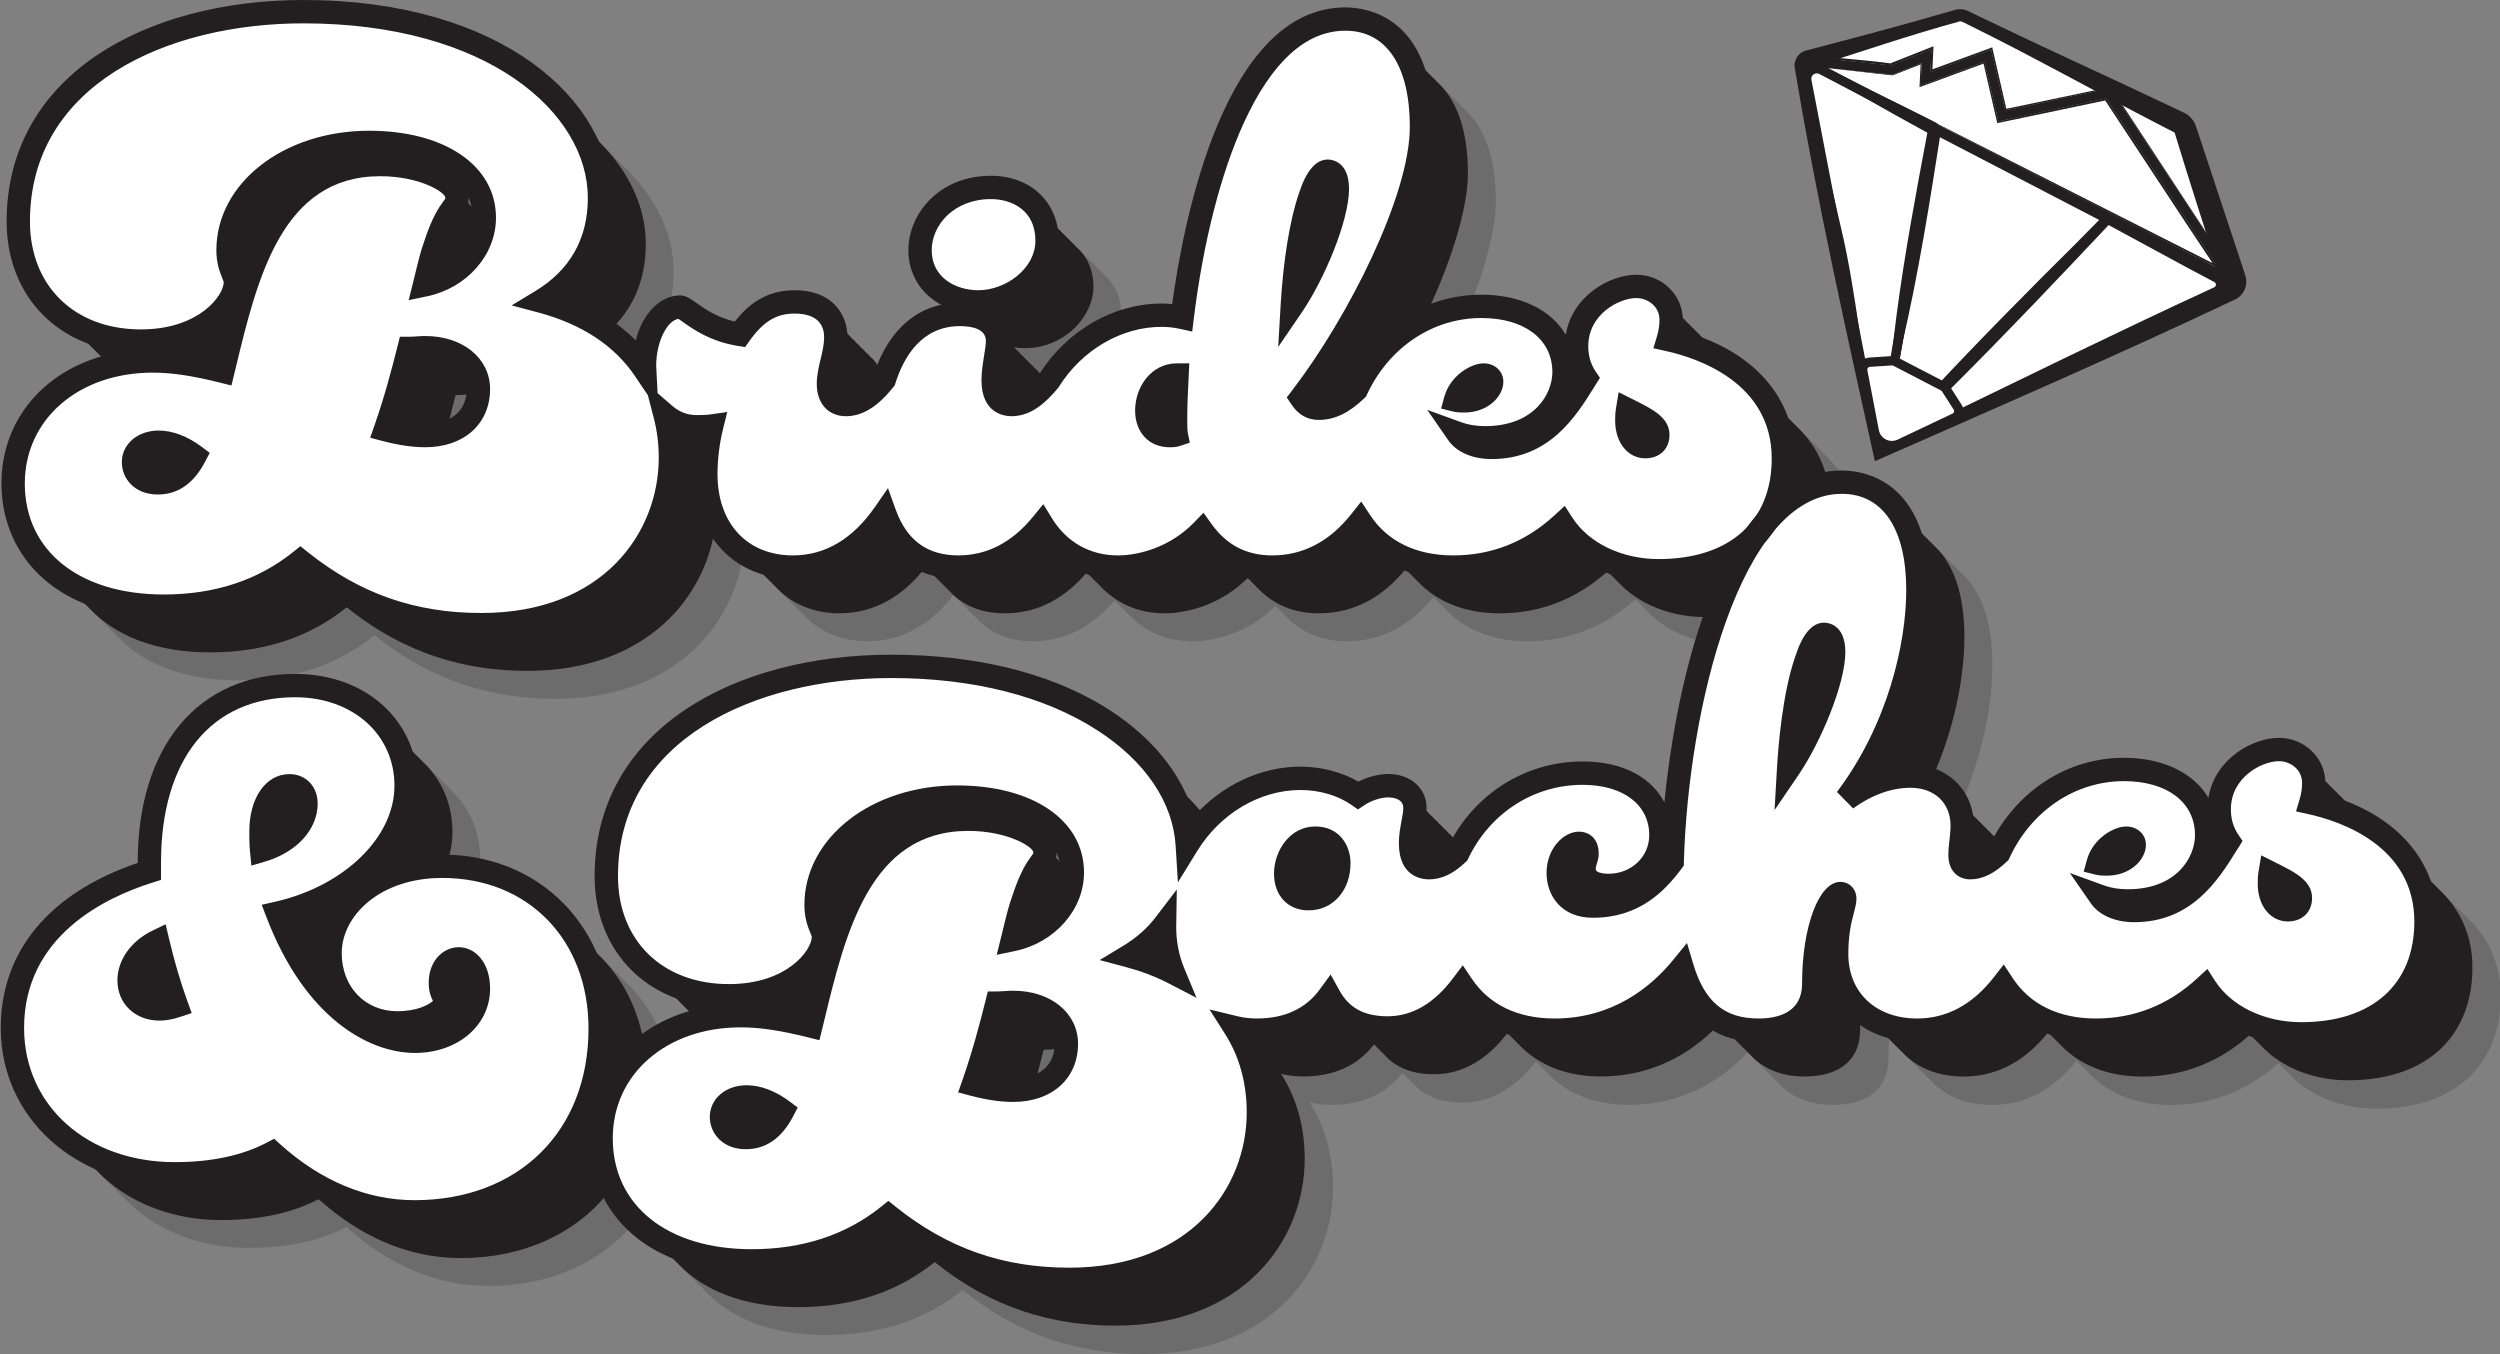 <svg xmlns="http://www.w3.org/2000/svg" xmlns:xlink="http://www.w3.org/1999/xlink" id="Layer_1" x="0px" y="0px" viewBox="0 0 1418 768" style="enable-background:new 0 0 1418 768;" xml:space="preserve"><rect x="0" y="0" width="1418" height="768" fill="#808080" stroke="none"/><style type="text/css">	.st0{fill:#231F20;}	.st1{fill:#FFFFFF;}	.st2{opacity:0.2;fill:#231F20;}</style><g>	<g>		<g>			<path class="st0" d="M1266.93,162.68l-201.37,94.69l-42.67-221.7c-0.13-0.65,0.27-1.29,0.9-1.48l87.61-25.32    c0.6-0.17,1.24-0.12,1.8,0.16l124.59,61.17c0.61,0.3,1.07,0.83,1.28,1.48l28.7,89.05    C1268.03,161.5,1267.66,162.34,1266.93,162.68z"></path>			<path class="st1" d="M1266.93,162.68l-201.37,94.69l-42.67-221.7c-0.13-0.65,0.27-1.29,0.9-1.48l87.61-25.32    c0.6-0.17,1.24-0.12,1.8,0.16l124.59,61.17c0.61,0.3,1.07,0.83,1.28,1.48l28.7,89.05    C1268.03,161.5,1267.66,162.34,1266.93,162.68z"></path>		</g>		<g>			<path class="st0" d="M1063.6,261.22l-42.94-223.15c-0.59-3.09,1.23-6.07,4.26-6.95l84.23-24.34c2.22-0.64,4.58-0.43,6.65,0.58    l121.59,59.7c2.24,1.1,3.97,3.1,4.74,5.48l27.45,85.17c1.06,3.29-0.5,6.89-3.63,8.36L1063.6,261.22z M1111.72,11.71    c-0.37,0-0.74,0.05-1.1,0.16l-84.23,24.34c-0.37,0.11-0.6,0.48-0.53,0.86l41.66,216.46l196.18-92.26    c0.73-0.34,1.09-1.18,0.84-1.94l-27.45-85.17c-0.33-1.02-1.07-1.88-2.03-2.35l-121.59-59.7    C1112.92,11.85,1112.32,11.71,1111.72,11.71z"></path>			<g>				<path class="st0" d="M1063.42,261.57c-15.88-71.93-32.63-146.45-44.88-219.81c0,0-0.53-3.1-0.53-3.1     c-0.95-4.33,2.21-9.18,6.5-10.02c19.97-5.27,40.28-10.55,60.13-16.12c0,0,23.94-6.84,23.94-6.84c2.18-0.7,4.7-0.65,6.88,0.19     c3.79,1.77,13.03,6.27,16.93,8.13c35.05,16.78,70.59,32.83,105.65,49.59c3.67,1.43,6.75,4.94,7.73,8.77c0,0,0.5,1.47,0.5,1.47     c0.7,1.93,2.26,6.88,2.95,8.86c2.61,7.85,16.68,50.36,19.57,59.08c0,0,3.9,11.82,3.9,11.82l0.98,3.06     c1.5,4.86-0.77,10.48-5.28,12.9C1200.56,201.7,1129.61,232.48,1063.42,261.57L1063.42,261.57z M1063.78,260.86     c68.8-34.4,133.37-67.25,200.52-98.71c1.05-0.55,1.64-1.93,1.27-3.09c0,0-0.91-2.87-0.91-2.87s-3.74-11.87-3.74-11.87     l-14.89-47.51l-7.36-23.54c-0.89-3.03-5.37-4.25-7.77-5.69c-36.98-18.67-73.71-38.29-110.82-56.72     c-3.53-1.62-6.84-4.22-10.82-2.85c0,0-23.89,6.99-23.89,6.99c-19.75,5.86-39.77,12.27-59.45,18.44     c-2.07,0.58-2.97,2.31-2.58,4.2c0,0,0.65,3.01,0.65,3.01C1039.98,113.82,1051.36,186.34,1063.78,260.86L1063.78,260.86z"></path>				<path class="st0" d="M1111.72,12.11c-25.85,6.93-58.97,18.14-84.69,26.31c0.62-0.16,1.09-0.74,1.14-1.38     c-0.03-0.7,0.02-0.11,0.07,0c1.89,8.45,3.88,17,5.67,25.45c7.94,36.51,15.18,77.34,21.22,114.42     c4.2,25.53,8.59,51.02,13.58,76.39c0,0-1.71-0.87-1.71-0.87c64.68-31.03,129.06-63.87,193.98-94.49c0,0,0.79-0.38,0.79-0.38     c0.28-0.13-0.04,0.01-0.24,0.15c-0.59,0.4-0.99,1.05-1.09,1.75c-0.03,0.23-0.04,0.47-0.01,0.71c0.02,0.22,0.15,0.6,0.05,0.3     c-0.26-0.91-1.35-4.01-1.63-5c-8.63-26.57-17.24-53.49-25.38-80.15c0-0.03-0.03-0.1-0.06-0.13c0.01-0.02-0.4-0.21-0.41-0.22     c-1.91-0.92-7.37-3.82-9.36-4.82c-31.65-16.36-73.94-39.79-105.71-55.34C1116.46,14.21,1113.29,12.09,1111.72,12.11     L1111.72,12.11z M1111.72,11.31c1.09-0.17,2.5,0.77,3.46,1.17c0,0,3.16,1.52,3.16,1.52c26.4,12.87,68.45,31.65,95.68,43.92     c4.06,1.89,15.17,6.96,19.11,8.83c2.8,1.3,6.5,2.68,7.48,6c3.12,9.08,5.99,17.8,8.93,26.74c6.29,18.86,12.36,37.79,18.42,56.72     c0,0,0.52,1.67,0.52,1.67s0.11,0.37,0.11,0.37c0.07,0.26,0.12,0.52,0.16,0.78c0.42,2.88-1.53,5.56-4.23,6.45     c-65,30.47-131.33,59.12-196.5,89.14c0,0-1.42,0.67-1.42,0.67s-0.29-1.54-0.29-1.54c-11.89-63-28.18-126.8-38.51-190.11     c-1.46-8.31-2.72-16.8-4.09-25.14c0,0-0.1-0.6-0.1-0.6c-0.01-0.29-0.1-0.09-0.11-1.2c0.09-1.37,1.17-2.55,2.51-2.79     c17.65-4.5,49.42-12.59,66.88-17.46c0,0,9.33-2.65,9.33-2.65C1105.09,13.1,1108.84,11.74,1111.72,11.31L1111.72,11.31z"></path>			</g>		</g>	</g>	<g>		<path class="st1" d="M1031.21,35.41c-1.77-0.18-2.48,2.22-0.9,3.03l131.61,67.37l99.46,50.91c1.25,0.64,2.54-0.8,1.76-1.97   l-67.43-101.83l-60.26,12.82l-7.99-34.16l-35.28,13.13l0.54-12.9l-19.7,7.91L1031.21,35.41z"></path>		<g>			<path class="st0" d="M1262.02,159.53c-0.62,0-1.25-0.15-1.85-0.45L1029.1,40.79c-1.85-0.95-2.73-3-2.14-4.99    c0.59-1.99,2.4-3.24,4.51-3.02l41.17,4.25l22.9-9.19L1095,40.84l34.36-12.79l8.08,34.56l59.48-12.66l68.42,103.33    c1.02,1.55,0.88,3.51-0.36,4.89C1264.21,159.06,1263.12,159.53,1262.02,159.53z M1036.46,38.61l221.78,113.53l-63.74-96.26    l-61.04,12.99l-7.89-33.76l-36.2,13.48l0.54-12.79l-16.5,6.62L1036.46,38.61z M1030.93,38.04L1030.93,38.04    C1030.94,38.04,1030.94,38.04,1030.93,38.04L1030.93,38.04z"></path>			<g>				<path class="st0" d="M1262.02,159.59c-1.38,0.1-3.32-1.27-4.55-1.81c-2.59-1.32-10.42-5.28-13.16-6.67     c-64.45-32.69-145.91-74.02-210.5-106.78c0,0-4.39-2.22-4.39-2.22c-0.77-0.37-1.73-0.87-2.33-1.57c-3.44-3.9,0.16-9.9,5.3-8.73     c12.49,1.39,29.43,2.62,39.81,4.14c0,0,22.93-9.11,22.93-9.11s1.55-0.62,1.55-0.62l-0.08,1.66c0,0-0.6,13.01-0.6,13.01     l-1.39-1.01l34.41-12.67c0,0,0.96-0.35,0.96-0.35s0.23,0.99,0.23,0.99l7.96,34.59l-0.91-0.58l59.53-12.44     c0,0,0.37-0.08,0.37-0.08c0.22,0.22,36.38,55.45,36.6,55.71c5.82,8.9,21.62,32.87,27.3,41.55c1.51,2.32,3.04,4.6,4.54,6.94     C1267.12,156.12,1265.02,159.7,1262.02,159.59L1262.02,159.59z M1262.02,159.46c2.85,0.06,4.94-3.34,3.46-5.83     c0,0-4.56-6.91-4.56-6.91c-16.44-24.81-47.32-71.43-64.07-96.71c0.49,0.05-59.56,12.7-59.49,12.73     c-0.04-0.15-8.08-34.52-8.11-34.66c0.4,0.12-34.08,12.79-34.38,12.95c0,0,0.01-0.18,0.01-0.18l0.55-13.02     c0,0,0.17,0.12,0.17,0.12c-0.03,0.01-22.9,9.2-22.93,9.21c-0.03,0-39.13-4.04-39.16-4.04c-0.81-0.08-1.64-0.19-2.44-0.23     c-2.48-0.11-4.52,2.33-4.12,4.76c0.24,1.68,1.48,2.82,3,3.45c0,0,4.38,2.24,4.38,2.24s17.51,8.97,17.51,8.97     c61.3,31.38,140.33,71.88,201.33,103.11c0,0,4.38,2.24,4.38,2.24s2.19,1.12,2.19,1.12     C1260.44,159.17,1261.2,159.47,1262.02,159.46L1262.02,159.46z"></path>				<path class="st0" d="M1036.52,38.63l222.22,112.53c0,0-1.42,1.59-1.42,1.59s-16-24.02-16-24.02     c-9.99-15.11-37.3-56.61-47.64-72.3c0,0,1.02,0.42,1.02,0.42l-61.07,12.82l-0.78,0.16c0,0-0.18-0.77-0.18-0.77l-7.8-33.78     c0,0,0.95,0.51,0.95,0.51l-18.12,6.69l-18.13,6.66l-0.84,0.31l0.04-0.88c0,0,0.64-12.79,0.64-12.79s0.67,0.47,0.67,0.47     s-16.56,6.5-16.56,6.5C1062.72,41.68,1047.28,39.7,1036.52,38.63L1036.52,38.63z M1036.4,38.59     c-0.01,0.01,37.14,3.75,36.98,3.76c0,0,16.5-6.63,16.5-6.63l0.11-0.05c0,0-0.01,0.12-0.01,0.12s-0.53,12.79-0.53,12.79     s-0.11-0.08-0.11-0.08c0.1-0.04,36.21-13.49,36.29-13.52c-0.02,0,7.93,33.83,7.92,33.86c-0.55-0.15,61.04-13.02,60.99-13.09     c0.08,0.04,63.72,96.26,63.79,96.32C1259.57,153.46,1036.55,38.41,1036.4,38.59L1036.4,38.59z"></path>				<path class="st0" d="M1030.87,38.03c-0.7-0.23-0.06-0.92,0.58-1.05c0,0-0.81,2.19-0.81,2.19     C1030.36,38.82,1030.27,38,1030.87,38.03L1030.87,38.03z M1031,38.05c0.04-0.01,0.02-0.11-0.03-0.13l-0.09,0.24     c0.02,0,0.07,0,0.1-0.03C1031.02,38.09,1031.01,38.06,1031,38.05C1031,38.05,1031.01,38.06,1031,38.05z"></path>			</g>		</g>	</g>	<g>		<path class="st1" d="M1071.64,251.14l123.8-126.86l-98.12-50.97l-30.29,175.48C1066.59,251.41,1069.79,253.04,1071.64,251.14z"></path>		<path class="st0" d="M1069.72,254.61c-0.83,0-1.66-0.19-2.44-0.59c-2.1-1.07-3.24-3.35-2.84-5.68l30.9-179.05l104.5,54.28   l-126.3,129.42C1072.5,254.05,1071.12,254.61,1069.72,254.61z M1099.33,77.33l-29.67,171.91l0.1,0.05l121.31-124.31L1099.33,77.33   z"></path>	</g>	<g>		<g>			<path class="st1" d="M1063.22,245.22l-38.38-199.44c-0.91-4.72,4.04-8.4,8.3-6.16l62.74,32.93c0.87,0.46,1.34,1.42,1.18,2.38    l-29.39,170.25C1067.24,247.66,1063.7,247.69,1063.22,245.22z"></path>			<path class="st0" d="M1062.83,245.3c-7.36-38.38-19.2-75.83-25-114.52c-4.42-27.72-8.04-55.62-13.93-83.09    c-2.27-6.47,3.67-12.44,10.05-9.43c5.45,2.7,11.02,5.35,16.49,7.98c13.22,6.33,26.46,12.62,39.53,19.23c0,0,6.54,3.29,6.54,3.29    s0.82,0.41,0.82,0.41s0.2,0.1,0.2,0.1c2.48,1.21,3.73,4.15,3.08,6.81c-6.18,39.48-12.45,79.04-21.46,118    c-3.85,16.63-7.79,33.35-10.88,50.15c0,0-0.17,0.9-0.17,0.9c-0.06,0.31-0.16,0.69-0.34,1    C1066.64,248.21,1063.18,247.73,1062.83,245.3L1062.83,245.3z M1063.61,245.15c0.17,1.04,1.26,1.7,2.26,1.43    c0.78-0.19,1.28-0.79,1.37-1.58c0,0,0.14-0.9,0.14-0.9c3.55-21.7,5.53-43.66,8.36-65.45c4.57-34.79,11.04-69.34,17.55-103.81    c0,0,0.08-0.45,0.08-0.45c0.02-0.13,0.01-0.04,0,0.01c-0.05,0.57,0.25,1.12,0.75,1.38c-6.45-3.5-13.78-7.54-20.26-11.17    c-12.79-7.15-25.43-14.58-38.21-21.75c0,0-3.19-1.79-3.19-1.79c-2.45-1.57-5.91,0.14-6.34,2.96c-0.2,1.06,0.12,2.1,0.28,3.18    c0,0,0.66,3.6,0.66,3.6c4.6,26.47,11.36,52.53,17.24,78.73C1053.3,167.61,1056.2,206.78,1063.61,245.15L1063.61,245.15z"></path>		</g>		<path class="st0" d="M1065.44,249.7c-2.39,0-4.36-1.63-4.81-3.98l-38.38-199.44c-0.61-3.19,0.63-6.38,3.24-8.32   c2.61-1.94,6.02-2.21,8.89-0.69l62.74,32.93c1.89,0.99,2.92,3.07,2.55,5.17l-29.39,170.25c-0.41,2.37-2.38,4.05-4.79,4.07   C1065.47,249.7,1065.46,249.7,1065.44,249.7z M1065.83,244.72l-2.6,0.5L1065.83,244.72   C1065.83,244.72,1065.83,244.72,1065.83,244.72L1065.83,244.72z M1030.46,41.6c-0.64,0-1.28,0.21-1.83,0.62   c-0.98,0.73-1.42,1.87-1.19,3.06l37.98,197.34l28.98-167.87l-62.49-32.8C1031.44,41.72,1030.95,41.6,1030.46,41.6z"></path>	</g>	<g>		<path class="st1" d="M1073.14,249.6l122.3-125.32l62.32,32.37c4,2.08,3.9,7.84-0.18,9.77l-182.21,86.31   C1073.41,253.66,1071.63,251.16,1073.14,249.6z"></path>		<g>			<path class="st0" d="M1074.51,255.58c-1.43,0-2.81-0.68-3.71-1.94c-1.32-1.84-1.13-4.26,0.45-5.88l123.68-126.73l64.06,33.28    c2.75,1.43,4.42,4.24,4.37,7.34s-1.83,5.85-4.64,7.17l-182.21,86.31C1075.86,255.43,1075.17,255.58,1074.51,255.58z     M1195.97,127.53l-118.21,121.14l178.69-84.64c0.98-0.47,1.58-1.4,1.61-2.49c0.02-1.09-0.55-2.04-1.51-2.54L1195.97,127.53z"></path>			<g>				<path class="st0" d="M1074.51,255.71c-3.15,0.08-5.62-3.42-4.45-6.37c0.32-0.97,1.06-1.7,1.75-2.4c0,0,8.13-8.47,8.13-8.47     l16.14-17.05c26.29-28.19,54.69-56.83,82.03-83.98c0,0,16.5-16.71,16.5-16.71s0.22-0.23,0.22-0.23s0.27,0.15,0.27,0.15     c10.85,5.68,21.75,11.26,32.66,16.81c5.3,2.71,19.43,9.82,24.59,12.43c1.71,0.88,5.46,2.73,7.19,3.63     c5.24,2.57,6.46,10.22,2.32,14.33c-1.1,1.23-2.75,2.01-4.17,2.67c0,0-16.55,7.96-16.55,7.96     c-48.62,23.58-100.6,47.61-149.82,69.85c-2.32,1.07-10.14,4.73-12.48,5.83c0,0-2.08,0.98-2.08,0.98     C1076.08,255.5,1075.29,255.71,1074.51,255.71L1074.51,255.71z M1074.51,255.44c1.25,0.11,3.08-1.05,4.22-1.54     c2.45-1.16,9.83-4.73,12.42-5.97c48.39-23.98,99.91-48.99,148.96-71.67c0,0,16.65-7.76,16.65-7.76c1.35-0.63,2.58-1.1,3.57-2.15     c3.61-3.7,2.09-9.76-2.67-11.69c0,0-2.02-1.08-2.02-1.08c-2.48-1.29-9.55-5.14-12.15-6.5c-15.76-8.35-32.97-17.61-48.74-25.69     c0,0,0.5-0.08,0.5-0.08s-16.3,16.9-16.3,16.9c-21.22,22.36-43.49,45.81-65.28,67.52c-8.29,8.22-25.06,24.84-33.33,33.09     c0,0-8.27,8.34-8.27,8.34c-0.7,0.7-1.39,1.36-1.7,2.28C1069.26,252.2,1071.53,255.51,1074.51,255.44L1074.51,255.44z"></path>				<path class="st0" d="M1195.99,127.66c-28.64,30.45-58.58,61.98-88.15,91.43c-9.92,9.92-19.93,19.8-29.79,29.86     c0,0-0.48-0.67-0.48-0.67c5.14-2.4,10.26-4.85,15.37-7.3c53.23-25.74,107.48-52.44,161.12-77.18c0,0,1.91-0.88,1.91-0.88     c1.27-0.57,1.17-2.51-0.13-3c0,0-14.89-7.91-14.89-7.91C1231.49,146.93,1205.76,132.97,1195.99,127.66L1195.99,127.66z      M1195.95,127.4c17.27,8.67,43.95,21.71,60.94,30.49c2.99,1.26,3.13,5.8,0.15,7.19c-1.11,0.53-8.29,4.03-9.59,4.65     c-50.57,24.45-103.12,48.39-154.13,72.06c-5.84,2.73-11.7,5.48-17.5,8.29c10.41-10.68,20.64-21.55,30.96-32.39     C1135.5,187.39,1166.21,156.74,1195.95,127.4L1195.95,127.4z"></path>			</g>		</g>	</g>	<g>		<path class="st1" d="M1102.74,219.45l-28.28-14.69c-0.26-0.13-0.55-0.19-0.84-0.18l-16.18,1.07c-0.95,0.06-1.64,0.95-1.46,1.88   l8.64,44.98c0.47,2.46,3.14,3.82,5.41,2.74l41.27-19.55c0.87-0.41,1.17-1.49,0.66-2.29l-8.61-13.41   C1103.2,219.76,1102.99,219.57,1102.74,219.45z"></path>		<path class="st0" d="M1067,257c-3.56-1.8-5.76-8.08-6.51-12l-6.54-34.06c-0.37-1.93,0.11-3.92,1.31-5.48   c1.2-1.56,3.01-2.52,4.97-2.65l12.5-0.82c1.25-0.07,2.5,0.18,3.61,0.76l27.01,14.03c1.06,0.55,1.96,1.37,2.61,2.37l6.63,10.33   c1.06,1.66,1.36,3.7,0.82,5.59c-0.54,1.89-1.87,3.46-3.66,4.31l-31.21,14.78C1076.79,254.98,1068.83,257.93,1067,257z    M1073.18,207.27c-0.03,0-0.07,0-0.1,0l-12.5,0.82c-0.61,0.04-0.97,0.39-1.13,0.6c-0.16,0.21-0.41,0.65-0.29,1.24l6.54,34.06   c0.44,2.3,1.89,4.22,3.97,5.28c2.08,1.06,4.49,1.09,6.61,0.09l31.21-14.78c0.55-0.26,0.76-0.73,0.83-0.98   c0.07-0.25,0.14-0.75-0.19-1.27l-6.63-10.32c-0.14-0.23-0.35-0.42-0.59-0.54l-27.01-14.03   C1073.67,207.33,1073.43,207.27,1073.18,207.27z"></path>	</g>	<polygon class="st0" points="1263.76,152.04 1266.07,160.32 1262.31,164.85 1260.6,162.51 1261.38,156.72  "></polygon>	<polygon class="st0" points="1027.06,33.78 1029.79,33.49 1029.73,35.41 1028.43,39.09 1024.32,41.17 1023.72,36.23  "></polygon></g><g>	<path class="st2" d="M1399.49,520.54c-0.85-0.91-1.74-1.79-2.65-2.65c-0.85-0.91-1.74-1.79-2.65-2.65  c-0.85-0.91-1.74-1.79-2.65-2.65c-0.85-0.91-1.74-1.79-2.65-2.65c-0.85-0.91-1.74-1.79-2.65-2.65c-0.85-0.91-1.74-1.79-2.65-2.65  c-0.85-0.91-1.74-1.79-2.65-2.65c-0.85-0.91-1.74-1.79-2.65-2.65c-0.85-0.91-1.74-1.79-2.65-2.65c-0.85-0.91-1.74-1.79-2.65-2.65  c-0.85-0.91-1.74-1.79-2.65-2.65c-0.85-0.91-1.74-1.79-2.65-2.65c-0.85-0.91-1.74-1.79-2.65-2.65c-0.85-0.91-1.74-1.79-2.65-2.65  c-0.85-0.91-1.74-1.79-2.65-2.65c-4.48-4.77-9.7-8.86-15.36-12.34c-0.57-0.61-1.18-1.18-1.83-1.71c-0.79-0.97-1.68-1.85-2.65-2.65  c-0.79-0.97-1.68-1.85-2.65-2.65c-0.79-0.97-1.68-1.85-2.65-2.65c-0.79-0.97-1.68-1.85-2.65-2.65c-0.79-0.97-1.68-1.85-2.65-2.65  c-0.79-0.97-1.68-1.85-2.65-2.65c-0.79-0.97-1.68-1.85-2.65-2.65c-0.79-0.97-1.68-1.85-2.65-2.65c-0.79-0.97-1.68-1.85-2.65-2.65  c-0.79-0.97-1.68-1.85-2.65-2.65c-0.79-0.97-1.68-1.85-2.65-2.65c-0.79-0.97-1.68-1.85-2.65-2.65c-0.79-0.97-1.68-1.85-2.65-2.65  c-3.67-4.47-9.37-7.24-15.52-7.24c-12.99,0-33.93,11.73-33.93,33.93c0,3.03,0.37,5.79,1.01,8.34c-0.26-0.25-0.55-0.49-0.82-0.73  c-0.83-0.92-1.71-1.8-2.65-2.65c-0.83-0.92-1.71-1.8-2.65-2.65c-0.83-0.92-1.71-1.8-2.65-2.65c-0.83-0.92-1.71-1.8-2.65-2.65  c-0.83-0.92-1.71-1.8-2.65-2.65c-0.83-0.92-1.71-1.8-2.65-2.65c-8.07-8.99-21.41-14.35-38.34-14.35  c-30.79,0-55.49,18.2-68.68,42.89c-0.19-0.17-0.37-0.35-0.56-0.51c-0.81-0.94-1.69-1.83-2.65-2.65c-0.81-0.94-1.69-1.83-2.65-2.65  c-0.81-0.94-1.69-1.83-2.65-2.65c-0.81-0.94-1.69-1.83-2.65-2.65c-0.81-0.94-1.69-1.83-2.65-2.65c-0.81-0.94-1.69-1.83-2.65-2.65  c-0.81-0.94-1.69-1.83-2.65-2.65c-0.81-0.94-1.69-1.83-2.65-2.65c-0.54-0.62-1.11-1.22-1.71-1.79c12-27.36,17.61-55.7,17.61-78.84  c0-24.49-6.42-41.62-17.1-51.41c-0.85-0.94-1.74-1.81-2.65-2.65c-0.85-0.94-1.74-1.81-2.65-2.65c-0.85-0.94-1.74-1.81-2.65-2.65  c-0.85-0.94-1.74-1.81-2.65-2.65c-0.85-0.94-1.74-1.81-2.65-2.65c-0.85-0.94-1.74-1.81-2.65-2.65c-0.85-0.94-1.74-1.81-2.65-2.65  c-0.85-0.94-1.74-1.81-2.65-2.65c-0.85-0.94-1.74-1.81-2.65-2.65c-0.85-0.94-1.74-1.81-2.65-2.65c-0.85-0.94-1.74-1.81-2.65-2.65  c-0.85-0.94-1.74-1.81-2.65-2.65c-0.85-0.94-1.74-1.81-2.65-2.65c-0.85-0.94-1.74-1.81-2.65-2.65c-0.85-0.94-1.74-1.81-2.65-2.65  c-6.86-7.64-15.86-11.72-26.29-12.27c-3.15-5.97-7.25-11.2-12.04-15.76c-0.85-0.91-1.74-1.79-2.65-2.65  c-0.85-0.91-1.74-1.79-2.65-2.65c-0.85-0.91-1.74-1.79-2.65-2.65c-0.85-0.91-1.74-1.79-2.65-2.65c-0.85-0.91-1.74-1.79-2.65-2.65  c-0.85-0.91-1.74-1.79-2.65-2.65c-0.85-0.91-1.74-1.79-2.65-2.65c-0.85-0.91-1.74-1.79-2.65-2.65c-0.85-0.91-1.74-1.79-2.65-2.65  c-0.85-0.91-1.74-1.79-2.65-2.65c-0.85-0.91-1.74-1.79-2.65-2.65c-0.85-0.91-1.74-1.79-2.65-2.65c-0.85-0.91-1.74-1.79-2.65-2.65  c-0.85-0.91-1.74-1.79-2.65-2.65c-0.85-0.91-1.74-1.79-2.65-2.65c-4.48-4.77-9.7-8.86-15.36-12.34c-0.57-0.61-1.18-1.18-1.83-1.71  c-0.79-0.97-1.68-1.85-2.65-2.65c-0.79-0.97-1.68-1.85-2.65-2.65c-0.79-0.97-1.68-1.85-2.65-2.65c-0.79-0.97-1.68-1.85-2.65-2.65  c-0.79-0.97-1.68-1.85-2.65-2.65c-0.79-0.97-1.68-1.85-2.65-2.65c-0.79-0.97-1.68-1.85-2.65-2.65c-0.79-0.97-1.68-1.85-2.65-2.65  c-0.79-0.97-1.68-1.85-2.65-2.65c-0.79-0.97-1.68-1.85-2.65-2.65c-0.79-0.97-1.68-1.85-2.65-2.65c-0.79-0.97-1.68-1.85-2.65-2.65  c-0.79-0.97-1.68-1.85-2.65-2.65c-3.67-4.47-9.37-7.24-15.52-7.24c-12.99,0-33.93,11.73-33.93,33.93c0,3.03,0.37,5.79,1.01,8.34  c-0.26-0.25-0.55-0.49-0.82-0.73c-0.83-0.92-1.71-1.8-2.65-2.65c-0.83-0.92-1.71-1.8-2.65-2.65c-0.83-0.92-1.71-1.8-2.65-2.65  c-0.83-0.92-1.71-1.8-2.65-2.65c-0.83-0.92-1.71-1.8-2.65-2.65c-0.83-0.92-1.71-1.8-2.65-2.65c-8.07-8.99-21.4-14.35-38.34-14.35  c-2.13,0-4.22,0.1-6.29,0.27c9.37-23.5,14.71-44.71,14.71-59.7c0-24.49-6.42-41.62-17.1-51.41c-0.85-0.94-1.74-1.81-2.65-2.65  c-0.85-0.94-1.74-1.81-2.65-2.65c-0.85-0.94-1.74-1.81-2.65-2.65c-0.85-0.94-1.74-1.81-2.65-2.65c-0.85-0.94-1.74-1.81-2.65-2.65  c-0.85-0.94-1.74-1.81-2.65-2.65c-0.85-0.94-1.74-1.81-2.65-2.65c-0.85-0.94-1.74-1.81-2.65-2.65c-0.85-0.94-1.74-1.81-2.65-2.65  c-0.85-0.94-1.74-1.81-2.65-2.65c-0.85-0.94-1.74-1.81-2.65-2.65c-0.85-0.94-1.74-1.81-2.65-2.65c-0.85-0.94-1.74-1.81-2.65-2.65  c-0.85-0.94-1.74-1.81-2.65-2.65c-0.85-0.94-1.74-1.81-2.65-2.65c-7.39-8.23-17.23-12.39-28.7-12.39  c-55.71,0-83.36,93.83-92.58,169.23c-3.77-0.84-7.96-1.26-11.73-1.26c-7.71,0-15.46,1.38-22.9,3.99c0.2-1.32,0.33-2.63,0.33-3.95  c0-9.93-3.73-17.5-9.63-22.58c-0.83-0.94-1.7-1.83-2.65-2.65c-0.83-0.94-1.7-1.83-2.65-2.65c-0.83-0.94-1.7-1.83-2.65-2.65  c-0.83-0.94-1.7-1.83-2.65-2.65c-0.83-0.94-1.7-1.83-2.65-2.65c-0.83-0.94-1.7-1.83-2.65-2.65c-0.83-0.94-1.7-1.83-2.65-2.65  c-0.83-0.94-1.7-1.83-2.65-2.65c-0.83-0.94-1.7-1.83-2.65-2.65c-0.83-0.94-1.7-1.83-2.65-2.65c-0.83-0.94-1.7-1.83-2.65-2.65  c-0.83-0.94-1.7-1.83-2.65-2.65c-0.83-0.94-1.7-1.83-2.65-2.65c-0.83-0.94-1.7-1.83-2.65-2.65c-0.83-0.94-1.7-1.83-2.65-2.65  c-5.9-6.72-14.95-10.23-24.85-10.23c-23.88,0-40.21,17.17-40.21,35.61c0,8.93,3.66,16.07,9.41,21.08c0.82,0.94,1.7,1.82,2.65,2.65  c0.82,0.94,1.7,1.82,2.65,2.65c0.82,0.94,1.7,1.82,2.65,2.65c0.82,0.94,1.7,1.82,2.65,2.65c0.82,0.94,1.7,1.82,2.65,2.65  c0.68,0.77,1.39,1.5,2.15,2.19c-0.71-0.03-1.42-0.06-2.17-0.06c-20.29,0-34.1,12.95-41.57,33.18c-0.36-0.34-0.75-0.67-1.15-0.99  c-0.75-0.94-1.63-1.83-2.65-2.65c-0.75-0.94-1.63-1.83-2.65-2.65c-0.75-0.94-1.63-1.83-2.65-2.65c-0.75-0.94-1.63-1.83-2.65-2.65  c-0.75-0.94-1.63-1.83-2.65-2.65c-0.75-0.94-1.63-1.83-2.65-2.65c-0.75-0.94-1.63-1.83-2.65-2.65c-0.75-0.94-1.63-1.83-2.65-2.65  c-0.75-0.94-1.63-1.83-2.65-2.65c-0.75-0.94-1.63-1.83-2.65-2.65c-0.75-0.94-1.63-1.83-2.65-2.65c-0.75-0.94-1.63-1.83-2.65-2.65  c-3.36-4.23-9.25-7.54-19.35-7.54c-15.08,0-23.88,8.38-31,18.43c-20.95-3.35-30.16-15.5-33.93-15.5c-2.24,0-4.35,0.6-6.31,1.68  c1.94-6.45,3-13.52,3-21.32c0-21.08-9.64-41.65-27.44-58.95c-0.86-0.89-1.75-1.77-2.65-2.65c-0.86-0.89-1.75-1.77-2.65-2.65  c-0.86-0.89-1.75-1.77-2.65-2.65c-0.86-0.89-1.75-1.77-2.65-2.65c-0.86-0.89-1.75-1.77-2.65-2.65c-0.86-0.89-1.75-1.77-2.65-2.65  c-0.86-0.89-1.75-1.77-2.65-2.65c-0.86-0.89-1.75-1.77-2.65-2.65c-0.86-0.89-1.75-1.77-2.65-2.65c-0.86-0.89-1.75-1.77-2.65-2.65  c-0.86-0.89-1.75-1.77-2.65-2.65c-0.86-0.89-1.75-1.77-2.65-2.65c-0.86-0.89-1.75-1.77-2.65-2.65c-0.86-0.89-1.75-1.77-2.65-2.65  c-0.86-0.89-1.75-1.77-2.65-2.65c-27.72-28.8-77.48-49.26-143.18-49.26c-85.87,0-161.69,40.21-161.69,118.97  c0,20.45,7.31,37.78,20.09,49.82c0.85,0.91,1.74,1.79,2.65,2.65c0.85,0.91,1.74,1.79,2.65,2.65c0.85,0.91,1.74,1.79,2.65,2.65  c0.85,0.91,1.74,1.79,2.65,2.65c0.85,0.91,1.74,1.79,2.65,2.65c0.85,0.91,1.74,1.79,2.65,2.65c0.85,0.91,1.74,1.79,2.65,2.65  c0.85,0.91,1.74,1.79,2.65,2.65c0.85,0.91,1.74,1.79,2.65,2.65c0.85,0.91,1.74,1.79,2.65,2.65c0.85,0.91,1.74,1.79,2.65,2.65  c0.85,0.91,1.74,1.79,2.65,2.65c0.15,0.16,0.31,0.32,0.46,0.48c-32.36,8.16-55.25,32.99-55.25,66.64  c0,18.38,6.78,35.03,19.89,47.43c0.85,0.9,1.74,1.78,2.65,2.65c0.85,0.9,1.74,1.78,2.65,2.65c0.85,0.9,1.74,1.78,2.65,2.65  c0.85,0.9,1.74,1.78,2.65,2.65c0.85,0.9,1.74,1.78,2.65,2.65c0.85,0.9,1.74,1.78,2.65,2.65c0.85,0.9,1.74,1.78,2.65,2.65  c0.85,0.9,1.74,1.78,2.65,2.65c0.85,0.9,1.74,1.78,2.65,2.65c0.85,0.9,1.74,1.78,2.65,2.65c0.85,0.9,1.74,1.78,2.65,2.65  c0.85,0.9,1.74,1.78,2.65,2.65c0.85,0.9,1.74,1.78,2.65,2.65c0.85,0.9,1.74,1.78,2.65,2.65c0.85,0.9,1.74,1.78,2.65,2.65  c14.27,15.15,37.21,24.75,68.21,24.75c33.09,0,58.23-10.05,77.49-25.55c25.13,20.11,57.39,36.03,102.63,36.03  c65.14,0,100.48-39.5,106.35-81.94c0.78,0.84,1.6,1.64,2.44,2.41c0.85,0.93,1.73,1.8,2.65,2.65c0.85,0.93,1.73,1.8,2.65,2.65  c0.85,0.93,1.73,1.8,2.65,2.65c0.85,0.93,1.73,1.8,2.65,2.65c0.85,0.93,1.73,1.8,2.65,2.65c0.85,0.93,1.73,1.8,2.65,2.65  c0.85,0.93,1.73,1.8,2.65,2.65c0.85,0.93,1.73,1.8,2.65,2.65c0.85,0.93,1.73,1.8,2.65,2.65c0.85,0.93,1.73,1.8,2.65,2.65  c0.85,0.93,1.73,1.8,2.65,2.65c0.85,0.93,1.73,1.8,2.65,2.65c8.84,9.69,21.51,15.09,36.22,15.09c21.31,0,37.17-11.06,48.87-26.17  c0.03,0.02,0.05,0.04,0.08,0.07c0.85,0.93,1.73,1.81,2.65,2.65c0.85,0.93,1.73,1.81,2.65,2.65c0.85,0.93,1.73,1.81,2.65,2.65  c0.85,0.93,1.73,1.81,2.65,2.65c0.85,0.93,1.73,1.81,2.65,2.65c7.45,8.16,17.81,12.86,31.65,12.86c19.85,0,34.97-9.61,46.41-23.14  c0.74,0.78,1.5,1.54,2.29,2.27c0.85,0.91,1.73,1.8,2.65,2.65c0.85,0.91,1.73,1.8,2.65,2.65c8.8,9.45,21.09,15.57,36.49,15.57  c14.89,0,33.46-6.15,47.23-20.02c0.83,0.89,1.68,1.74,2.56,2.55c0.86,0.92,1.74,1.81,2.65,2.65c9.04,9.7,20.57,14.82,35.11,14.82  c21.44,0,37.4-10.5,49.19-25c0.44,0.44,0.88,0.87,1.33,1.29c0.85,0.91,1.73,1.79,2.65,2.65c0.85,0.91,1.73,1.79,2.65,2.65  c10.57,11.3,26.2,18.42,46.81,18.42c24.95,0,45.35-9.56,61.1-23.76c0.33,0.33,0.68,0.64,1.02,0.96c0.85,0.91,1.73,1.8,2.65,2.65  c0.85,0.91,1.73,1.8,2.65,2.65c8.73,9.36,20.89,15.45,33.97,18.09c-10.26,33.91-16.1,71.74-18.47,103.16  c-0.75-0.82-1.56-1.61-2.41-2.38c-0.82-0.92-1.7-1.8-2.65-2.65c-0.82-0.92-1.7-1.8-2.65-2.65c-0.82-0.92-1.7-1.8-2.65-2.65  c-0.82-0.92-1.7-1.8-2.65-2.65c-0.82-0.92-1.7-1.8-2.65-2.65c-7.4-8.28-19.7-13.57-36.29-13.57c-30.76,0-55.44,17.25-68.64,41.3  c-0.62-0.74-1.35-1.4-2.16-1.99c-0.72-1.01-1.61-1.89-2.65-2.65c-0.72-1.01-1.61-1.89-2.65-2.65c-0.72-1.01-1.61-1.89-2.65-2.65  c-0.72-1.01-1.61-1.89-2.65-2.65c-0.72-1.01-1.61-1.89-2.65-2.65c-0.72-1.01-1.61-1.89-2.65-2.65c-0.72-1.01-1.61-1.89-2.65-2.65  c-0.72-1.01-1.61-1.89-2.65-2.65c-0.72-1.01-1.61-1.89-2.65-2.65c-0.72-1.01-1.61-1.89-2.65-2.65c-2.56-3.56-7.18-5.71-12.9-5.71  c-5.45,0-12.15,2.09-17.17,5.45c-8.38-5.86-20.11-9.64-32.68-9.64c-18.76,0-37.7,8.14-52.12,22.48c-0.17-0.16-0.33-0.32-0.5-0.48  c-0.87-0.89-1.73-1.78-2.65-2.65c-0.87-0.89-1.73-1.78-2.65-2.65c-0.87-0.89-1.73-1.78-2.65-2.65c-0.87-0.89-1.73-1.78-2.65-2.65  c-0.87-0.89-1.73-1.78-2.65-2.65c-0.87-0.89-1.73-1.78-2.65-2.65c-0.87-0.89-1.73-1.78-2.65-2.65c-0.87-0.89-1.73-1.78-2.65-2.65  c-0.87-0.89-1.73-1.78-2.65-2.65c-0.87-0.89-1.73-1.78-2.65-2.65c-0.87-0.89-1.73-1.78-2.65-2.65c-0.87-0.89-1.73-1.78-2.65-2.65  c-0.87-0.89-1.73-1.78-2.65-2.65c-0.87-0.89-1.73-1.78-2.65-2.65c-27.87-28.37-77.28-48.44-142.36-48.44  c-85.87,0-161.69,40.21-161.69,118.97c0,20.45,7.31,37.78,20.09,49.82c0.85,0.91,1.74,1.79,2.65,2.65  c0.85,0.91,1.74,1.79,2.65,2.65c0.85,0.91,1.74,1.79,2.65,2.65c0.85,0.91,1.74,1.79,2.65,2.65c0.85,0.91,1.74,1.79,2.65,2.65  c0.85,0.91,1.74,1.79,2.65,2.65c0.85,0.91,1.74,1.79,2.65,2.65c0.85,0.91,1.74,1.79,2.65,2.65c0.85,0.91,1.74,1.79,2.65,2.65  c0.85,0.91,1.74,1.79,2.65,2.65c0.85,0.91,1.74,1.79,2.65,2.65c0.85,0.91,1.74,1.79,2.65,2.65c0.15,0.16,0.31,0.32,0.46,0.48  c-7.48,1.89-14.45,4.66-20.75,8.23c-4.67-11.4-11.44-21.42-19.97-29.62c-0.86-0.9-1.75-1.78-2.65-2.65  c-0.86-0.9-1.75-1.78-2.65-2.65c-0.86-0.9-1.75-1.78-2.65-2.65c-0.86-0.9-1.75-1.78-2.65-2.65c-0.86-0.9-1.75-1.78-2.65-2.65  c-0.86-0.9-1.75-1.78-2.65-2.65c-0.86-0.9-1.75-1.78-2.65-2.65c-0.86-0.9-1.75-1.78-2.65-2.65c-0.86-0.9-1.75-1.78-2.65-2.65  c-0.86-0.9-1.75-1.78-2.65-2.65c-0.86-0.9-1.75-1.78-2.65-2.65c-0.86-0.9-1.75-1.78-2.65-2.65c-0.86-0.9-1.75-1.78-2.65-2.65  c-0.86-0.9-1.75-1.78-2.65-2.65c-0.86-0.9-1.75-1.78-2.65-2.65c-11.32-11.9-26.11-20.36-43.37-24.2c0.21-1.89,0.32-3.77,0.32-5.65  c0-16.21-6.35-30.05-16.98-40.01c-0.85-0.91-1.73-1.79-2.65-2.65c-0.85-0.91-1.73-1.79-2.65-2.65c-0.85-0.91-1.73-1.79-2.65-2.65  c-0.85-0.91-1.73-1.79-2.65-2.65c-0.85-0.91-1.73-1.79-2.65-2.65c-0.85-0.91-1.73-1.79-2.65-2.65c-0.85-0.91-1.73-1.79-2.65-2.65  c-0.85-0.91-1.73-1.79-2.65-2.65c-0.85-0.91-1.73-1.79-2.65-2.65c-0.85-0.91-1.73-1.79-2.65-2.65c-0.85-0.91-1.73-1.79-2.65-2.65  c-0.85-0.91-1.73-1.79-2.65-2.65c-0.85-0.91-1.73-1.79-2.65-2.65c-0.85-0.91-1.73-1.79-2.65-2.65c-0.85-0.91-1.73-1.79-2.65-2.65  c-11.35-12.2-28.58-19.46-48.6-19.46c-57.54,0-82.72,45.31-82.72,100.34v5.03c-46.03,14.39-77.68,43.88-77.68,88.83  c0,23.13,9.16,42.99,24.34,57.45c0.86,0.9,1.74,1.78,2.65,2.65c0.86,0.9,1.74,1.78,2.65,2.65c0.86,0.9,1.74,1.78,2.65,2.65  c0.86,0.9,1.74,1.78,2.65,2.65c0.86,0.9,1.74,1.78,2.65,2.65c0.86,0.9,1.74,1.78,2.65,2.65c0.86,0.9,1.74,1.78,2.65,2.65  c0.86,0.9,1.74,1.78,2.65,2.65c0.86,0.9,1.74,1.78,2.65,2.65c0.86,0.9,1.74,1.78,2.65,2.65c0.86,0.9,1.74,1.78,2.65,2.65  c0.86,0.9,1.74,1.78,2.65,2.65c0.86,0.9,1.74,1.78,2.65,2.65c0.86,0.9,1.74,1.78,2.65,2.65c0.86,0.9,1.74,1.78,2.65,2.65  c16.73,17.49,41.79,27.91,70.38,27.91c23.74,0,41.72-4.68,55.38-11.87c22.66,20.5,49.99,33.45,80.56,33.45  c34.25,0,64.23-13,83.38-36.7c0.02,0.02,0.04,0.03,0.06,0.05c0.85,0.9,1.74,1.78,2.65,2.65c0.85,0.9,1.74,1.78,2.65,2.65  c0.85,0.9,1.74,1.78,2.65,2.65c0.85,0.9,1.74,1.78,2.65,2.65c0.85,0.9,1.74,1.78,2.65,2.65c0.85,0.9,1.74,1.78,2.65,2.65  c0.85,0.9,1.74,1.78,2.65,2.65c0.85,0.9,1.74,1.78,2.65,2.65c0.85,0.9,1.74,1.78,2.65,2.65c0.85,0.9,1.74,1.78,2.65,2.65  c0.85,0.9,1.74,1.78,2.65,2.65c0.85,0.9,1.74,1.78,2.65,2.65c0.85,0.9,1.74,1.78,2.65,2.65c0.85,0.9,1.74,1.78,2.65,2.65  c0.85,0.9,1.74,1.78,2.65,2.65c14.27,15.15,37.21,24.75,68.21,24.75c33.09,0,58.23-10.05,77.49-25.55  C571.38,752.08,603.64,768,648.88,768c71.63,0,107.24-47.75,107.24-94.67c0-17.44-4.34-33.94-13.35-48.12  c3.9,0.94,8.07,1.46,12.49,1.46c15.88,0,30.17-5.17,40.19-18.16c0.12,0.11,0.24,0.21,0.35,0.31c0.84,0.95,1.72,1.82,2.65,2.65  c0.84,0.95,1.72,1.82,2.65,2.65c6.7,7.56,16.04,11.3,28.31,11.3c17.56,0,31.2-9.71,41.69-23.32c0.29,0.28,0.58,0.56,0.88,0.84  c0.85,0.91,1.73,1.79,2.65,2.65c0.85,0.91,1.73,1.79,2.65,2.65c10.57,11.31,26.19,18.44,46.81,18.44c28.31,0,50.77-12.3,67.2-29.75  c0.43,0.43,0.88,0.81,1.33,1.21c0.85,0.93,1.73,1.82,2.65,2.65c0.85,0.93,1.73,1.82,2.65,2.65c0.85,0.93,1.73,1.82,2.65,2.65  c0.85,0.93,1.73,1.82,2.65,2.65c0.85,0.93,1.73,1.82,2.65,2.65c0.85,0.93,1.73,1.82,2.65,2.65c7.67,8.44,17.96,12.65,31.2,12.65  c20.53,0,31.42-10.05,31.42-26.39c0-3.84,0.15-7.46,0.4-10.89c0.68,0.71,1.37,1.41,2.11,2.07c0.84,0.92,1.72,1.81,2.65,2.65  c0.84,0.92,1.72,1.81,2.65,2.65c0.84,0.92,1.72,1.81,2.65,2.65c0.84,0.92,1.72,1.81,2.65,2.65c0.84,0.92,1.72,1.81,2.65,2.65  c0.84,0.92,1.72,1.81,2.65,2.65c0.84,0.92,1.72,1.81,2.65,2.65c0.84,0.92,1.72,1.81,2.65,2.65c7.99,8.77,20.06,14.04,34.96,14.04  c20.75,0,36.33-10.49,47.95-25c0.44,0.43,0.88,0.87,1.33,1.29c0.85,0.91,1.73,1.79,2.65,2.65c0.85,0.91,1.73,1.79,2.65,2.65  c10.57,11.3,26.2,18.42,46.81,18.42c24.95,0,45.35-9.56,61.1-23.76c0.33,0.33,0.68,0.64,1.02,0.96c0.85,0.91,1.73,1.8,2.65,2.65  c0.85,0.91,1.73,1.8,2.65,2.65c12.03,12.91,30.59,19.61,49.04,19.61c48.59,0,70.79-28.48,70.79-63.67  C1418.36,545.93,1410.84,531.34,1399.49,520.54z M215.71,586.57c0.14,0.15,0.27,0.31,0.41,0.46c-1.52-0.57-3.02-1.23-4.5-1.93  c-1.12-1.91-2.2-3.84-3.25-5.8c0.65,0.69,1.34,1.34,2.05,1.97c0.84,0.93,1.72,1.81,2.65,2.65  C213.9,584.85,214.79,585.73,215.71,586.57z M595.03,215.87c-0.15,0.18-0.31,0.37-0.46,0.55c-0.64-0.76-1.37-1.46-2.22-2.09  c-0.3-0.4-0.64-0.79-0.99-1.17c1.71,0.25,3.45,0.38,5.22,0.41C596.05,214.33,595.52,215.08,595.03,215.87z M365.61,207.27  c0,0.07,0.01,0.13,0.01,0.19c-0.29-0.28-0.59-0.56-0.89-0.84c-0.86-0.9-1.74-1.78-2.65-2.65c-0.07-0.07-0.13-0.14-0.2-0.21  c1.53-1.41,2.99-2.88,4.37-4.41C365.84,201.94,365.61,204.59,365.61,207.27z"></path>	<path class="st0" d="M1383.6,504.66c-0.85-0.91-1.74-1.79-2.65-2.65c-0.85-0.91-1.74-1.79-2.65-2.65  c-0.85-0.91-1.74-1.79-2.65-2.65c-0.85-0.91-1.74-1.79-2.65-2.65c-0.85-0.91-1.74-1.79-2.65-2.65c-0.85-0.91-1.74-1.79-2.65-2.65  c-0.85-0.91-1.74-1.79-2.65-2.65c-0.85-0.91-1.74-1.79-2.65-2.65c-0.85-0.91-1.74-1.79-2.65-2.65  c-6.15-6.54-13.66-11.81-21.84-15.97c-1.1-3.47-3.21-6.43-5.94-8.67c-0.79-0.97-1.68-1.85-2.65-2.65  c-0.79-0.97-1.68-1.85-2.65-2.65c-0.79-0.97-1.68-1.85-2.65-2.65c-0.79-0.97-1.68-1.85-2.65-2.65c-0.79-0.97-1.68-1.85-2.65-2.65  c-0.79-0.97-1.68-1.85-2.65-2.65c-0.79-0.97-1.68-1.85-2.65-2.65c-0.79-0.97-1.68-1.85-2.65-2.65c-0.79-0.97-1.68-1.85-2.65-2.65  c-3.67-4.47-9.37-7.24-15.52-7.24c-12.99,0-33.93,11.73-33.93,33.93c0,3.03,0.37,5.79,1.01,8.34c-0.26-0.25-0.55-0.49-0.82-0.73  c-0.83-0.92-1.71-1.8-2.65-2.65c-0.83-0.92-1.71-1.8-2.65-2.65c-0.83-0.92-1.71-1.8-2.65-2.65c-0.83-0.92-1.71-1.8-2.65-2.65  c-0.83-0.92-1.71-1.8-2.65-2.65c-0.83-0.92-1.71-1.8-2.65-2.65c-8.07-8.99-21.41-14.35-38.34-14.35  c-31.11,0-55.99,18.59-69.07,43.68c-1.44-2.48-3.26-4.71-5.46-6.6c-0.81-0.94-1.69-1.83-2.65-2.65c-0.81-0.94-1.69-1.83-2.65-2.65  c-0.81-0.94-1.69-1.83-2.65-2.65c-0.81-0.94-1.69-1.83-2.65-2.65c-0.81-0.94-1.69-1.83-2.65-2.65c-0.81-0.94-1.69-1.83-2.65-2.65  c-0.81-0.94-1.69-1.83-2.65-2.65c-0.81-0.94-1.69-1.83-2.65-2.65c-0.81-0.94-1.69-1.83-2.65-2.65c-2.77-3.19-6.34-5.75-10.66-7.39  c12.72-28.08,18.62-57.38,18.62-81.19c0-24.49-6.42-41.62-17.1-51.41c-0.85-0.94-1.74-1.81-2.65-2.65  c-0.85-0.94-1.74-1.81-2.65-2.65c-0.85-0.94-1.74-1.81-2.65-2.65c-0.85-0.94-1.74-1.81-2.65-2.65c-0.85-0.94-1.74-1.81-2.65-2.65  c-0.85-0.94-1.74-1.81-2.65-2.65c-0.85-0.94-1.74-1.81-2.65-2.65c-0.85-0.94-1.74-1.81-2.65-2.65c-0.85-0.94-1.74-1.81-2.65-2.65  c-7.39-8.23-17.23-12.39-28.7-12.39c-2.66,0-5.25,0.24-7.79,0.65c-2.5-13.22-8.96-23.83-17.73-32.17  c-0.85-0.91-1.74-1.79-2.65-2.65c-0.85-0.91-1.74-1.79-2.65-2.65c-0.85-0.91-1.74-1.79-2.65-2.65c-0.85-0.91-1.74-1.79-2.65-2.65  c-0.85-0.91-1.74-1.79-2.65-2.65c-0.85-0.91-1.74-1.79-2.65-2.65c-0.85-0.91-1.74-1.79-2.65-2.65c-0.85-0.91-1.74-1.79-2.65-2.65  c-0.85-0.91-1.74-1.79-2.65-2.65c-6.15-6.54-13.66-11.81-21.84-15.97c-1.1-3.47-3.21-6.43-5.94-8.67  c-0.79-0.97-1.68-1.85-2.65-2.65c-0.79-0.97-1.68-1.85-2.65-2.65c-0.79-0.97-1.68-1.85-2.65-2.65c-0.79-0.97-1.68-1.85-2.65-2.65  c-0.79-0.97-1.68-1.85-2.65-2.65c-0.79-0.97-1.68-1.85-2.65-2.65c-0.79-0.97-1.68-1.85-2.65-2.65c-0.79-0.97-1.68-1.85-2.65-2.65  c-0.79-0.97-1.68-1.85-2.65-2.65c-3.67-4.47-9.37-7.24-15.52-7.24c-12.99,0-33.93,11.73-33.93,33.93c0,3.03,0.37,5.79,1.01,8.34  c-0.26-0.25-0.55-0.49-0.82-0.73c-0.83-0.92-1.71-1.8-2.65-2.65c-0.83-0.92-1.71-1.8-2.65-2.65c-0.83-0.92-1.71-1.8-2.65-2.65  c-0.83-0.92-1.71-1.8-2.65-2.65c-0.83-0.92-1.71-1.8-2.65-2.65c-0.83-0.92-1.71-1.8-2.65-2.65c-8.07-8.99-21.4-14.35-38.34-14.35  c-11.75,0-22.6,2.68-32.28,7.33c15.53-32.35,24.82-62.9,24.82-82.65c0-24.49-6.42-41.62-17.1-51.41c-0.85-0.94-1.74-1.81-2.65-2.65  c-0.85-0.94-1.74-1.81-2.65-2.65c-0.85-0.94-1.74-1.81-2.65-2.65c-0.85-0.94-1.74-1.81-2.65-2.65c-0.85-0.94-1.74-1.81-2.65-2.65  c-0.85-0.94-1.74-1.81-2.65-2.65c-0.85-0.94-1.74-1.81-2.65-2.65c-0.85-0.94-1.74-1.81-2.65-2.65c-0.85-0.94-1.74-1.81-2.65-2.65  c-7.39-8.23-17.23-12.39-28.7-12.39c-55.71,0-83.36,93.83-92.58,169.23c-3.77-0.84-7.96-1.26-11.73-1.26  c-24.42,0-49.16,13.77-63.81,37.08c-0.87,1.05-1.79,2.12-2.76,3.18c-0.21-4.05-1.9-7.52-5.21-10.02c-0.73-0.97-1.6-1.86-2.65-2.65  c-0.73-0.97-1.6-1.86-2.65-2.65c-0.73-0.97-1.6-1.86-2.65-2.65c-0.73-0.97-1.6-1.86-2.65-2.65c-0.3-0.4-0.64-0.79-0.99-1.17  c1.94,0.28,3.93,0.44,5.95,0.44c22.62,0,38.96-18.01,38.96-34.77c0-9.93-3.73-17.5-9.63-22.58c-0.83-0.94-1.7-1.83-2.65-2.65  c-0.83-0.94-1.7-1.83-2.65-2.65c-0.83-0.94-1.7-1.83-2.65-2.65c-0.83-0.94-1.7-1.83-2.65-2.65c-0.83-0.94-1.7-1.83-2.65-2.65  c-0.83-0.94-1.7-1.83-2.65-2.65c-0.83-0.94-1.7-1.83-2.65-2.65c-0.83-0.94-1.7-1.83-2.65-2.65c-0.83-0.94-1.7-1.83-2.65-2.65  c-5.9-6.72-14.95-10.23-24.85-10.23c-23.88,0-40.21,17.17-40.21,35.61c0,8.93,3.66,16.07,9.41,21.08c0.82,0.94,1.7,1.82,2.65,2.65  c0.82,0.94,1.7,1.82,2.65,2.65c0.82,0.94,1.7,1.82,2.65,2.65c0.82,0.94,1.7,1.82,2.65,2.65c0.82,0.94,1.7,1.82,2.65,2.65  c0.68,0.77,1.39,1.5,2.15,2.19c-0.71-0.03-1.42-0.06-2.17-0.06c-21.55,0-35.8,14.6-42.89,37.03c-0.34,0.42-0.69,0.84-1.05,1.26  c-0.22-4.41-1.8-10.06-6.72-14.05c-0.75-0.94-1.63-1.83-2.65-2.65c-0.75-0.94-1.63-1.83-2.65-2.65c-0.75-0.94-1.63-1.83-2.65-2.65  c-0.75-0.94-1.63-1.83-2.65-2.65c-0.75-0.94-1.63-1.83-2.65-2.65c-0.75-0.94-1.63-1.83-2.65-2.65c-0.75-0.94-1.63-1.83-2.65-2.65  c-0.75-0.94-1.63-1.83-2.65-2.65c-0.75-0.94-1.63-1.83-2.65-2.65c-3.36-4.23-9.25-7.54-19.35-7.54c-15.08,0-23.88,8.38-31,18.43  c-20.95-3.35-30.16-15.5-33.93-15.5c-11.73,0-20.11,16.34-20.11,33.09c0,0.07,0.01,0.13,0.01,0.19c-0.29-0.28-0.59-0.56-0.89-0.84  c-0.86-0.9-1.74-1.78-2.65-2.65c-0.86-0.9-1.74-1.78-2.65-2.65c-0.86-0.9-1.74-1.78-2.65-2.65c-3.45-3.61-7.29-6.99-11.54-10.12  c13.21-11.88,21.27-28.16,21.27-49.91c0-21.08-9.64-41.65-27.44-58.95c-0.86-0.89-1.75-1.77-2.65-2.65  c-0.86-0.89-1.75-1.77-2.65-2.65c-0.86-0.89-1.75-1.77-2.65-2.65c-0.86-0.89-1.75-1.77-2.65-2.65c-0.86-0.89-1.75-1.77-2.65-2.65  c-0.86-0.89-1.75-1.77-2.65-2.65c-0.86-0.89-1.75-1.77-2.65-2.65c-0.86-0.89-1.75-1.77-2.65-2.65c-0.86-0.89-1.75-1.77-2.65-2.65  c-27.72-28.8-77.48-49.26-143.18-49.26c-85.87,0-161.69,40.21-161.69,118.97c0,20.45,7.31,37.78,20.09,49.82  c0.85,0.91,1.74,1.79,2.65,2.65c0.85,0.91,1.74,1.79,2.65,2.65c0.85,0.91,1.74,1.79,2.65,2.65c0.85,0.91,1.74,1.79,2.65,2.65  c0.85,0.91,1.74,1.79,2.65,2.65c0.85,0.91,1.74,1.79,2.65,2.65c0.85,0.91,1.74,1.79,2.65,2.65c0.85,0.91,1.74,1.79,2.65,2.65  c0.85,0.91,1.74,1.79,2.65,2.65c2.84,3.03,5.98,5.76,9.43,8.18c-32.89,7.9-56.28,32.88-56.28,66.88c0,18.38,6.78,35.03,19.89,47.43  c0.85,0.9,1.74,1.78,2.65,2.65c0.85,0.9,1.74,1.78,2.65,2.65c0.85,0.9,1.74,1.78,2.65,2.65c0.85,0.9,1.74,1.78,2.65,2.65  c0.85,0.9,1.74,1.78,2.65,2.65c0.85,0.9,1.74,1.78,2.65,2.65c0.85,0.9,1.74,1.78,2.65,2.65c0.85,0.9,1.74,1.78,2.65,2.65  c0.85,0.9,1.74,1.78,2.65,2.65c14.27,15.15,37.21,24.75,68.21,24.75c33.09,0,58.23-10.05,77.49-25.55  c25.13,20.11,57.39,36.03,102.63,36.03c66.71,0,102.16-41.42,106.72-85.01c2.58,5.22,5.99,9.69,10.02,13.42  c0.85,0.93,1.73,1.8,2.65,2.65c0.85,0.93,1.73,1.8,2.65,2.65c0.85,0.93,1.73,1.8,2.65,2.65c0.85,0.93,1.73,1.8,2.65,2.65  c0.85,0.93,1.73,1.8,2.65,2.65c0.85,0.93,1.73,1.8,2.65,2.65c0.85,0.93,1.73,1.8,2.65,2.65c0.85,0.93,1.73,1.8,2.65,2.65  c0.85,0.93,1.73,1.8,2.65,2.65c8.84,9.69,21.51,15.09,36.22,15.09c21.31,0,37.17-11.06,48.87-26.17c0.03,0.02,0.05,0.04,0.08,0.07  c0.85,0.93,1.73,1.81,2.65,2.65c0.85,0.93,1.73,1.81,2.65,2.65c0.85,0.93,1.73,1.81,2.65,2.65c0.85,0.93,1.73,1.81,2.65,2.65  c0.85,0.93,1.73,1.81,2.65,2.65c7.45,8.16,17.81,12.86,31.65,12.86c19.85,0,34.97-9.61,46.41-23.14c0.74,0.78,1.5,1.54,2.29,2.27  c0.85,0.91,1.73,1.8,2.65,2.65c0.85,0.91,1.73,1.8,2.65,2.65c8.8,9.45,21.09,15.57,36.49,15.57c14.89,0,33.46-6.15,47.23-20.02  c0.83,0.89,1.68,1.74,2.56,2.55c0.86,0.92,1.74,1.81,2.65,2.65c9.04,9.7,20.57,14.82,35.11,14.82c21.44,0,37.4-10.5,49.19-25  c0.44,0.44,0.88,0.87,1.33,1.29c0.85,0.91,1.73,1.79,2.65,2.65c0.85,0.91,1.73,1.79,2.65,2.65c10.57,11.3,26.2,18.42,46.81,18.42  c24.95,0,45.35-9.56,61.1-23.76c0.33,0.33,0.68,0.64,1.02,0.96c0.85,0.91,1.73,1.8,2.65,2.65c0.85,0.91,1.73,1.8,2.65,2.65  c12.03,12.91,30.59,19.61,49.04,19.61c1.9,0,3.75-0.06,5.57-0.14c-13.24,37.28-20.52,81.68-23.23,117.67  c-0.75-0.82-1.56-1.61-2.41-2.38c-0.82-0.92-1.7-1.8-2.65-2.65c-0.82-0.92-1.7-1.8-2.65-2.65c-0.82-0.92-1.7-1.8-2.65-2.65  c-0.82-0.92-1.7-1.8-2.65-2.65c-0.82-0.92-1.7-1.8-2.65-2.65c-7.4-8.28-19.7-13.57-36.29-13.57c-31.25,0-56.21,17.82-69.25,42.46  c-0.75-2.35-2.19-4.32-4.2-5.8c-0.72-1.01-1.61-1.89-2.65-2.65c-0.72-1.01-1.61-1.89-2.65-2.65c-0.72-1.01-1.61-1.89-2.65-2.65  c-0.72-1.01-1.61-1.89-2.65-2.65c-0.72-1.01-1.61-1.89-2.65-2.65c-0.72-1.01-1.61-1.89-2.65-2.65c-0.72-1.01-1.61-1.89-2.65-2.65  c-0.72-1.01-1.61-1.89-2.65-2.65c-0.72-1.01-1.61-1.89-2.65-2.65c-2.56-3.56-7.18-5.71-12.9-5.71c-5.45,0-12.15,2.09-17.17,5.45  c-8.38-5.86-20.11-9.64-32.68-9.64c-19.17,0-38.51,8.51-53.04,23.44c-3.66-5.1-7.93-10.01-12.82-14.67  c-0.87-0.89-1.73-1.78-2.65-2.65c-0.87-0.89-1.73-1.78-2.65-2.65c-0.87-0.89-1.73-1.78-2.65-2.65c-0.87-0.89-1.73-1.78-2.65-2.65  c-0.87-0.89-1.73-1.78-2.65-2.65c-0.87-0.89-1.73-1.78-2.65-2.65c-0.87-0.89-1.73-1.78-2.65-2.65c-0.87-0.89-1.73-1.78-2.65-2.65  c-0.87-0.89-1.73-1.78-2.65-2.65c-27.87-28.37-77.28-48.44-142.36-48.44c-85.87,0-161.69,40.21-161.69,118.97  c0,20.45,7.31,37.78,20.09,49.82c0.85,0.91,1.74,1.79,2.65,2.65c0.85,0.91,1.74,1.79,2.65,2.65c0.85,0.91,1.74,1.79,2.65,2.65  c0.85,0.91,1.74,1.79,2.65,2.65c0.85,0.91,1.74,1.79,2.65,2.65c0.85,0.91,1.74,1.79,2.65,2.65c0.85,0.91,1.74,1.79,2.65,2.65  c0.85,0.91,1.74,1.79,2.65,2.65c0.85,0.91,1.74,1.79,2.65,2.65c2.84,3.03,5.98,5.76,9.43,8.18c-12,2.88-22.73,8.04-31.52,15.08  c-3.12-20.88-12.32-38.88-26.1-52.11c-0.86-0.9-1.75-1.78-2.65-2.65c-0.86-0.9-1.75-1.78-2.65-2.65c-0.86-0.9-1.75-1.78-2.65-2.65  c-0.86-0.9-1.75-1.78-2.65-2.65c-0.86-0.9-1.75-1.78-2.65-2.65c-0.86-0.9-1.75-1.78-2.65-2.65c-0.86-0.9-1.75-1.78-2.65-2.65  c-0.86-0.9-1.75-1.78-2.65-2.65c-0.86-0.9-1.75-1.78-2.65-2.65c-15.34-16.12-37.01-25.93-62.61-26.49  c2.41-6.32,3.68-12.81,3.68-19.25c0-16.21-6.35-30.05-16.98-40.01c-0.85-0.91-1.73-1.79-2.65-2.65c-0.85-0.91-1.73-1.79-2.65-2.65  c-0.85-0.91-1.73-1.79-2.65-2.65c-0.85-0.91-1.73-1.79-2.65-2.65c-0.85-0.91-1.73-1.79-2.65-2.65c-0.85-0.91-1.73-1.79-2.65-2.65  c-0.85-0.91-1.73-1.79-2.65-2.65c-0.85-0.91-1.73-1.79-2.65-2.65c-0.85-0.91-1.73-1.79-2.65-2.65  c-11.35-12.2-28.58-19.46-48.6-19.46c-57.54,0-82.72,45.31-82.72,100.34v5.03c-46.03,14.39-77.68,43.88-77.68,88.83  c0,23.13,9.16,42.99,24.34,57.45c0.86,0.9,1.74,1.78,2.65,2.65c0.86,0.9,1.74,1.78,2.65,2.65c0.86,0.9,1.74,1.78,2.65,2.65  c0.86,0.9,1.74,1.78,2.65,2.65c0.86,0.9,1.74,1.78,2.65,2.65c0.86,0.9,1.74,1.78,2.65,2.65c0.86,0.9,1.74,1.78,2.65,2.65  c0.86,0.9,1.74,1.78,2.65,2.65c0.86,0.9,1.74,1.78,2.65,2.65c16.73,17.49,41.79,27.91,70.38,27.91c23.74,0,41.72-4.68,55.38-11.87  c22.66,20.5,49.99,33.45,80.56,33.45c35.63,0,66.64-14.06,85.63-39.61c3.28,6.97,7.85,13.33,13.68,18.84  c0.85,0.9,1.74,1.78,2.65,2.65c0.85,0.9,1.74,1.78,2.65,2.65c0.85,0.9,1.74,1.78,2.65,2.65c0.85,0.9,1.74,1.78,2.65,2.65  c0.85,0.9,1.74,1.78,2.65,2.65c0.85,0.9,1.74,1.78,2.65,2.65c0.85,0.9,1.74,1.78,2.65,2.65c0.85,0.9,1.74,1.78,2.65,2.65  c0.85,0.9,1.74,1.78,2.65,2.65c14.27,15.15,37.21,24.75,68.21,24.75c33.09,0,58.23-10.05,77.49-25.55  c25.13,20.11,57.39,36.03,102.63,36.03c71.63,0,107.24-47.75,107.24-94.67c0-17.44-4.34-33.94-13.35-48.12  c3.9,0.94,8.07,1.46,12.49,1.46c15.88,0,30.17-5.17,40.19-18.16c0.12,0.11,0.24,0.21,0.35,0.31c0.84,0.95,1.72,1.82,2.65,2.65  c0.84,0.95,1.72,1.82,2.65,2.65c6.7,7.56,16.04,11.3,28.31,11.3c17.56,0,31.2-9.71,41.69-23.32c0.29,0.28,0.58,0.56,0.88,0.84  c0.85,0.91,1.73,1.79,2.65,2.65c0.85,0.91,1.73,1.79,2.65,2.65c10.57,11.31,26.19,18.44,46.81,18.44c28.31,0,50.77-12.3,67.2-29.75  c0.43,0.43,0.88,0.81,1.33,1.21c0.85,0.93,1.73,1.82,2.65,2.65c0.85,0.93,1.73,1.82,2.65,2.65c0.85,0.93,1.73,1.82,2.65,2.65  c0.85,0.93,1.73,1.82,2.65,2.65c0.85,0.93,1.73,1.82,2.65,2.65c0.85,0.93,1.73,1.82,2.65,2.65c7.67,8.44,17.96,12.65,31.2,12.65  c20.53,0,31.42-10.05,31.42-26.39c0-3.84,0.15-7.46,0.4-10.89c0.68,0.71,1.37,1.41,2.11,2.07c0.84,0.92,1.72,1.81,2.65,2.65  c0.84,0.92,1.72,1.81,2.65,2.65c0.84,0.92,1.72,1.81,2.65,2.65c0.84,0.92,1.72,1.81,2.65,2.65c0.84,0.92,1.72,1.81,2.65,2.65  c0.84,0.92,1.72,1.81,2.65,2.65c0.84,0.92,1.72,1.81,2.65,2.65c0.84,0.92,1.72,1.81,2.65,2.65c7.99,8.77,20.06,14.04,34.96,14.04  c20.75,0,36.33-10.49,47.95-25c0.44,0.43,0.88,0.87,1.33,1.29c0.85,0.91,1.73,1.79,2.65,2.65c0.85,0.91,1.73,1.79,2.65,2.65  c10.57,11.3,26.2,18.42,46.81,18.42c24.95,0,45.35-9.56,61.1-23.76c0.33,0.33,0.68,0.64,1.02,0.96c0.85,0.91,1.73,1.8,2.65,2.65  c0.85,0.91,1.73,1.8,2.65,2.65c12.03,12.91,30.59,19.61,49.04,19.61c48.59,0,70.79-28.48,70.79-63.67  C1402.48,530.04,1394.96,515.46,1383.6,504.66z M274.7,123.49c0,0.27-0.03,0.54-0.04,0.82c-0.49-0.52-1.03-1.02-1.63-1.52  c-0.71-0.91-1.62-1.79-2.65-2.65c-0.71-0.91-1.62-1.79-2.65-2.65c-0.71-0.91-1.62-1.79-2.65-2.65c-0.71-0.91-1.62-1.79-2.65-2.65  c-0.66-0.85-1.51-1.67-2.45-2.48c4.77,1.04,9.27,2.42,13.44,4.12C274.25,116.85,274.7,120.06,274.7,123.49z M258.44,224.11  c2.93,0,6.28-0.42,9.22-0.42c1.2,0,2.37,0.05,3.52,0.14c-1.11,10.83-7.96,18.45-18.38,21.6  C254.82,238.26,256.68,231.14,258.44,224.11z M608.2,494.83c0,0.27-0.03,0.54-0.04,0.82c-0.49-0.52-1.03-1.02-1.63-1.52  c-0.71-0.91-1.62-1.79-2.65-2.65c-0.71-0.91-1.62-1.79-2.65-2.65c-0.71-0.91-1.62-1.79-2.65-2.65c-0.71-0.91-1.62-1.79-2.65-2.65  c-0.66-0.85-1.51-1.67-2.45-2.48c4.77,1.04,9.27,2.42,13.44,4.12C607.75,488.19,608.2,491.41,608.2,494.83z M591.94,595.45  c2.93,0,6.28-0.42,9.22-0.42c1.2,0,2.37,0.05,3.52,0.14c-1.11,10.83-7.96,18.45-18.38,21.6  C588.32,609.61,590.18,602.48,591.94,595.45z M913.22,510.93c0.5,0.68,1.11,1.29,1.83,1.81c-1.01,0.22-2.04,0.41-3.1,0.57  C912.33,512.46,912.76,511.67,913.22,510.93z M199.83,570.69c0.84,0.93,1.72,1.81,2.65,2.65c0.84,0.93,1.72,1.81,2.65,2.65  c0.84,0.93,1.72,1.81,2.65,2.65c0.84,0.93,1.72,1.81,2.65,2.65c0.84,0.93,1.72,1.81,2.65,2.65c0.84,0.93,1.72,1.81,2.65,2.65  c0.14,0.15,0.27,0.31,0.41,0.46c-4.62-1.74-9.07-4.09-13.33-6.9c-7.78-10.9-14.19-23.25-18.95-35.68c1.18-0.27,2.35-0.56,3.51-0.85  C188.04,554.85,192.66,564.23,199.83,570.69z"></path>	<path class="st1" d="M1310.66,455.29c1.26-4.19,1.68-7.96,1.68-11.31c0-10.89-9.22-18.85-19.69-18.85  c-12.99,0-33.93,11.73-33.93,33.93c0,7.37,2.07,13.22,5.35,18.08c-10.1,16.05-23.09,39.31-53.52,39.31  c-7.96,0-15.5-2.51-19.27-7.96c4.61,1.68,10.05,2.51,15.5,2.51c21.36,0,44.82-12.57,44.82-37.28c0-22.2-18.43-37.28-46.92-37.28  c-32.64,0-58.45,20.45-70.94,47.41c-4.68,4.51-10.23,8.31-16.19,8.31c-3.77,0-5.86-2.09-5.86-7.54c0-4.19,1.26-10.47,1.26-16.34  c0-15.5-10.89-28.07-29.32-28.07c-12.99,0-25.55,5.03-36.44,12.99c28.07-37.28,40.63-83.78,40.63-118.55  c0-40.63-17.59-61.16-43.15-61.16c-68.16,0-94.1,140.05-96.2,215.23c-9.4,12.59-22,25.21-44.96,25.21  c-13.4,0-19.69-8.8-19.69-18.85c0-10.47,7.12-16.76,11.73-16.76c2.09,0,4.61,0.84,4.61,5.86c0,2.93-1.68,4.61-1.68,8.8  c0,6.28,5.87,9.22,13.82,9.22c17.18,0,29.74-12.98,29.74-28.48c0-19.69-15.92-35.19-44.4-35.19c-32.55,0-58.31,19.31-70.85,45.55  c-4.98,4.84-10.31,8.07-16.29,8.07c-7.12,0-10.47-5.03-10.47-13.82c0-7.54,2.51-14.66,2.51-20.11c0-7.54-6.28-12.57-15.08-12.57  c-5.45,0-12.15,2.09-17.17,5.45c-8.38-5.86-20.11-9.64-32.68-9.64c-24.65,0-49.63,14.03-64.22,37.75  c-3.28-52.81-66.68-101.25-167.82-101.25c-85.87,0-161.69,40.21-161.69,118.97c0,39.79,27.65,67.86,69.54,67.86  c35.6,0,53.62-21.36,53.62-33.51c0-3.77-4.19-7.96-4.19-18.01c0-33.93,34.77-61.16,80.01-61.16c35.19,0,65.35,14.24,65.35,42.73  c0,17.59-13.82,33.93-33.93,38.12c2.09-8.38,3.77-16.34,6.28-23.04c7.12-21.78,12.15-20.11,12.15-26.39  c0-9.64-20.94-18.85-43.56-18.85c-62.42,0-76.66,65.35-89.23,117.29c-13.4-3.35-26.81-5.86-39.79-5.86  c-44.4,0-79.17,28.07-79.17,69.54c0,38.54,29.74,69.54,85.46,69.54c33.09,0,58.23-10.05,77.49-25.55  c25.13,20.11,57.39,36.03,102.63,36.03c71.63,0,107.24-47.75,107.24-94.67c0-17.44-4.34-33.94-13.35-48.12  c3.9,0.94,8.07,1.46,12.49,1.46c16.34,0,31-5.45,41.05-19.27c6.7,12.15,17.6,18.01,33.09,18.01c17.91,0,31.75-10.09,42.32-24.12  c10.28,15.28,27.78,25.38,52.35,25.38c31.39,0,55.6-15.09,72.36-35.58c7.11,23.86,21.07,35.58,43.26,35.58  c20.53,0,31.42-10.05,31.42-26.39c0-33.09,10.05-51.11,15.08-51.11c1.26,0,2.51,0.84,2.51,2.93c0,5.03-4.61,12.57-4.61,31.42  c0,25.13,18.01,43.15,45.66,43.15c21.18,0,36.99-10.92,48.67-25.89c10.23,15.57,27.85,25.89,52.71,25.89  c25.39,0,46.07-9.88,61.93-24.5c11.27,17.49,32.99,26.6,54.52,26.6c48.59,0,70.79-28.48,70.79-63.67  C1376.01,482.52,1342.91,462.41,1310.66,455.29z M423.04,645.22c-9.63,0-13.82-6.28-13.82-11.73c0-5.86,5.45-11.31,14.24-11.31  c6.7,0,13.82,2.93,20.53,7.96C438.96,639.77,432.26,645.22,423.04,645.22z M574.69,618.41c-7.12,0-14.66-1.26-22.62-3.35  c5.44-15.5,9.64-31,13.4-46.08c2.93,0,6.28-0.42,9.22-0.42c17.59,0,30.16,9.64,30.16,23.46  C604.85,608.35,592.7,618.41,574.69,618.41z M660.57,524.47c-0.01,0.54-0.04,1.07-0.04,1.61c0,8.86,1.73,17.67,5.05,25.66  c-7.46-3.87-15.83-7.1-25.13-9.58C648.4,537.37,655.21,531.5,660.57,524.47z M742.21,509.75c-9.21,0-12.99-6.7-12.99-14.24  c0-9.64,6.28-20.11,16.76-20.11c11.73,0,13.4,10.47,13.4,14.24C759.39,500.11,753.52,509.75,742.21,509.75z M1014.5,436.02  c1.26-21.78,4.61-46.08,10.05-61.58c3.35-10.47,7.12-14.66,10.05-14.66c3.77,0,5.45,4.19,5.45,10.05  C1040.05,385.75,1027.07,417.59,1014.5,436.02z M1205.94,475.4c2.93,0,4.61,1.68,4.61,3.77c0,4.19-5.45,10.89-15.5,10.89  c-1.68,0-3.35,0-5.03-0.42C1192.53,480.42,1201.75,475.4,1205.94,475.4z M1297.67,516.03c-6.28,0-10.47-6.28-10.47-14.66  c0-2.09,0-3.77,0.42-6.28c9.22,4.61,17.18,8.38,17.18,14.24C1304.8,513.1,1302.7,516.03,1297.67,516.03z M521.85,141.92  c0-18.43,16.34-35.61,40.21-35.61c17.17,0,31.83,10.47,31.83,30.16c0,16.76-16.34,34.77-38.96,34.77  C537.35,171.24,521.85,160.35,521.85,141.92z M946.2,192.61c1.26-4.19,1.68-7.96,1.68-11.31c0-10.89-9.22-18.85-19.69-18.85  c-12.99,0-33.93,11.73-33.93,33.93c0,7.37,2.07,13.22,5.35,18.08c-10.1,16.05-23.09,39.31-53.52,39.31  c-7.96,0-15.5-2.51-19.27-7.96c4.61,1.68,10.05,2.51,15.5,2.51c21.36,0,44.82-12.57,44.82-37.28c0-22.2-18.43-37.28-46.92-37.28  c-32.6,0-58.39,20.4-70.9,47.31c-8,7.73-14.74,10.5-21.26,10.5c-4.61,0-7.54-2.09-10.05-5.86  c40.21-52.36,68.28-119.38,68.28-153.73c0-40.63-17.59-61.16-43.15-61.16c-55.71,0-83.36,93.83-92.58,169.23  c-3.77-0.84-7.96-1.26-11.73-1.26c-24.42,0-49.16,13.77-63.81,37.08c-5.27,6.36-12.34,13.6-21.23,13.6  c-7.12,0-10.47-5.03-10.47-13.82c0-7.54,2.51-16.76,2.51-22.2c0-8.8-6.7-15.08-21.36-15.08c-21.55,0-35.8,14.6-42.89,37.03  c-5.31,6.46-12.51,14.07-21.62,14.07c-7.12,0-10.05-5.03-10.05-11.73c0-8.38,4.19-17.17,4.19-26.39c0-7.54-3.77-20.11-23.46-20.11  c-15.08,0-23.88,8.38-31,18.43c-20.95-3.35-30.16-15.5-33.93-15.5c-11.73,0-20.11,16.34-20.11,33.09c0,0.83,0.06,1.62,0.1,2.43  c-11.88-17.65-31.23-31.53-58.75-38.87c20.11-12.15,33.09-31,33.09-58.64c0-54.46-64.09-105.56-167.97-105.56  c-85.87,0-161.69,40.21-161.69,118.97c0,39.79,27.65,67.86,69.54,67.86c35.6,0,53.62-21.36,53.62-33.51  c0-3.77-4.19-7.96-4.19-18.01c0-33.93,34.77-61.16,80.01-61.16c35.19,0,65.35,14.24,65.35,42.73c0,17.59-13.82,33.93-33.93,38.12  c2.09-8.38,3.77-16.34,6.28-23.04c7.12-21.78,12.15-20.11,12.15-26.39c0-9.64-20.94-18.85-43.56-18.85  c-62.42,0-76.66,65.35-89.23,117.29c-13.4-3.35-26.81-5.86-39.79-5.86c-44.4,0-79.17,28.07-79.17,69.54  c0,38.54,29.74,69.54,85.46,69.54c33.09,0,58.23-10.05,77.49-25.55c25.13,20.11,57.39,36.03,102.63,36.03  c71.63,0,107.24-47.75,107.24-94.67c0-8.36-1.01-16.5-3.04-24.28c4.96,4.28,11.11,6.69,17.71,6.69c2.93,0,5.86,0,8.8-0.42  c-2.1,8.38-3.35,18.43-3.35,27.23c0,32.67,20.95,52.78,49.43,52.78c23.27,0,40.06-13.17,52.01-30.42  c6.7,18.64,19.91,30.42,41.83,30.42c20.41,0,35.83-10.15,47.38-24.28c8.71,14.24,23.36,24.28,43.1,24.28  c15.08,0,33.93-6.28,47.76-20.53c9.64,13.4,22.62,20.53,39.79,20.53c21.88,0,38.06-10.92,49.93-25.89  c10.23,15.57,27.85,25.89,52.7,25.89c25.39,0,46.07-9.88,61.93-24.5c11.27,17.49,32.99,26.6,54.52,26.6  c48.59,0,70.79-28.48,70.79-63.67C1011.54,219.84,978.45,199.73,946.2,192.61z M89.54,273.87c-9.63,0-13.82-6.28-13.82-11.73  c0-5.86,5.45-11.31,14.24-11.31c6.7,0,13.82,2.93,20.53,7.96C105.46,268.43,98.76,273.87,89.54,273.87z M241.19,247.06  c-7.12,0-14.66-1.26-22.62-3.35c5.44-15.5,9.64-31,13.4-46.08c2.93,0,6.28-0.42,9.22-0.42c17.59,0,30.16,9.64,30.16,23.46  C271.34,237.01,259.2,247.06,241.19,247.06z M667.21,246.64c-1.26,0.42-2.51,0.42-3.77,0.42c-9.21,0-12.99-6.7-12.99-14.24  c0-9.64,6.28-20.11,17.18-20.11c-0.42,8.38-0.84,17.18-0.84,23.88C666.79,240.78,666.79,244.55,667.21,246.64z M743.03,111.76  c3.35-10.47,7.12-14.66,10.05-14.66c3.77,0,5.45,4.19,5.45,10.05c0,15.92-12.99,47.75-25.55,66.19  C734.24,151.55,737.59,127.26,743.03,111.76z M841.47,212.71c2.93,0,4.61,1.68,4.61,3.77c0,4.19-5.45,10.89-15.5,10.89  c-1.68,0-3.35,0-5.03-0.42C828.07,217.74,837.28,212.71,841.47,212.71z M933.21,253.35c-6.28,0-10.47-6.28-10.47-14.66  c0-2.09,0-3.77,0.42-6.28c9.22,4.61,17.18,8.38,17.18,14.24C940.33,250.41,938.24,253.35,933.21,253.35z M235.05,687.36  c-30.57,0-57.9-12.95-80.56-33.45c-13.67,7.19-31.65,11.87-55.38,11.87c-51.79,0-92.07-34.16-92.07-82.71  c0-44.95,31.65-74.44,77.68-88.83v-5.03c0-55.02,25.18-100.34,82.72-100.34c35.96,0,62.93,23.38,62.93,56.82  c0,30.57-28.41,62.21-73,72.28c14.03,36.68,42.43,72.65,78.04,72.65c19.78,0,35.96-11.87,35.96-29.85c0-11.51-5.76-16.9-11.15-16.9  c-5.4,0-10.43,5.03-10.43,13.67c0,6.47,2.88,7.91,2.88,10.43c0,4.32-9.71,12.23-27.33,12.23c-21.58,0-38.12-16.18-38.12-39.56  c0-24.45,24.09-49.27,63.66-49.27c52.86,0,89.55,39.2,89.55,92.07C340.42,648.88,294.03,687.36,235.05,687.36z M100.19,570.48  c-4.32-11.87-7.91-24.45-10.79-36.68c-10.43,5.03-16.18,13.67-16.18,22.3c0,9.71,7.19,16.18,17.26,16.18  C93.71,572.27,96.95,571.56,100.19,570.48z M148.38,482.37c15.82-4.68,25.17-15.46,25.17-26.61c0-5.39-3.24-10.07-9.35-10.07  c-8.99,0-16.18,10.07-16.18,25.89C148.02,475.17,148.02,478.77,148.38,482.37z"></path></g><g>	<path class="st0" d="M606.52,732.26c-38.57,0-72.21-11.22-102.66-34.28c-21.51,15.8-47.54,23.8-77.47,23.8  c-28.01,0-51.52-7.59-67.97-21.95c-15.54-13.56-24.1-32.81-24.1-54.21c0-38.84,27.96-68.31,68.56-74.81  c-39.13-4.42-65.62-33.56-65.62-73.89c0-39.22,17.84-71.9,51.58-94.51c29.9-20.04,71.36-31.07,116.73-31.07  c99.19,0,158.51,43.85,171.74,91.58c15.76-17.6,37.76-28.08,60.3-28.08c11.77,0,23.49,3.07,32.84,8.51  c5.37-2.72,11.57-4.33,17.01-4.33c12.57,0,21.7,8.07,21.7,19.19c0,3.11-0.59,6.29-1.22,9.65c-0.64,3.43-1.3,6.99-1.3,10.45  c0,7.21,2.32,7.21,3.85,7.21c3.34,0,6.9-1.78,10.86-5.43c14.71-29.76,43.83-48.19,76.27-48.19c24.37,0,39.44,10.04,46.41,23.12  c3.21-32.34,9.94-70.66,21.49-104.27c18.87-54.88,46.23-83.89,79.13-83.89c11.68,0,49.76,4.89,49.76,67.78  c0,26.94-7.68,65.61-28.19,101.56c5.78-1.73,11.61-2.61,17.38-2.61c20.82,0,35.94,14.59,35.94,34.68c0,3.55-0.4,7.1-0.75,10.24  c-0.26,2.34-0.51,4.55-0.51,6.1c0,0.35,0.01,0.64,0.03,0.88c2.87-0.29,6.21-2.18,9.95-5.61c14.83-30.92,43.99-50.06,76.39-50.06  c22.34,0,39.57,8.59,47.94,22.7c3.59-21.97,24.9-34.01,40.03-34.01c14.51,0,26.31,11.43,26.31,25.47c0,2.17-0.15,4.31-0.45,6.42  c40.29,10.93,64.12,37.61,64.12,72.33c0,33.98-20.34,70.29-77.41,70.29c-22.37,0-42.97-8.88-55.58-23.58  c-17.56,14.09-38.47,21.49-60.88,21.49c-22,0-40.5-7.74-53-21.98c-13.66,14.59-29.9,21.98-48.38,21.98  c-27.99,0-48.3-16.92-51.75-42.02c-0.18,2.83-0.27,5.83-0.27,9.01c0,20.67-14.22,33.01-38.04,33.01  c-21.38,0-36.69-9.97-45.65-29.66c-14.86,14.99-37.66,29.66-69.96,29.66c-21.69,0-40.01-7.55-52.5-21.44  c-12.2,13.4-26.36,20.19-42.17,20.19c-14.44,0-25.72-4.66-33.67-13.88c-10.34,10.07-24.48,15.35-41.14,15.13  c5.41,12.15,8.15,25.57,8.15,40.05c0,26.44-10.19,51.16-28.7,69.61C670.89,721.31,641.44,732.26,606.52,732.26z M503.88,681.13  l4.14,3.32c29.49,23.59,60.78,34.58,98.5,34.58c69.13,0,100.62-45.64,100.62-88.05c0-16.71-4.15-31.7-12.32-44.57l-8.78-13.83  l15.93,3.84c3.5,0.85,7.18,1.27,10.94,1.27c15.71,0,27.72-5.57,35.7-16.54l6.12-8.42l5.03,9.11c5.49,9.96,14.17,14.59,27.3,14.59  c13.84,0,26.3-7.23,37.03-21.49l5.59-7.43l5.19,7.72c9.88,14.69,26.09,22.46,46.86,22.46c33.16,0,54.87-18.03,67.23-33.16l7.9-9.66  l3.57,11.96c6.36,21.34,17.75,30.86,36.91,30.86c11.31,0,24.8-3.43,24.8-19.77c0-32.37,9.53-57.72,21.7-57.72  c5.21,0,9.13,4.11,9.13,9.55c0,2.58-0.68,5.12-1.46,8.06c-1.33,4.98-3.14,11.79-3.14,23.35c0,21.85,15.69,36.53,39.04,36.53  c16.74,0,31.36-7.85,43.45-23.34l5.68-7.28l5.07,7.71c9.85,14.99,26.16,22.91,47.18,22.91c21.74,0,41.07-7.65,57.44-22.75  l5.79-5.34l4.26,6.62c9.36,14.53,28.12,23.56,48.96,23.56c40.18,0,64.17-21.33,64.17-57.05c0-43.05-42.07-56.99-60.16-60.98  l-6.96-1.54l2.05-6.83c0.94-3.13,1.4-6.21,1.4-9.41c0-7.56-6.78-12.23-13.07-12.23c-9.8,0-27.31,9.13-27.31,27.31  c0,5.47,1.38,10.17,4.22,14.37l2.41,3.58l-3.77,6c-9.96,15.95-25.02,40.06-57.66,40.06c-10.95,0-19.95-3.94-24.71-10.81  l-11.84-17.1l19.54,7.11c3.75,1.37,8.45,2.12,13.24,2.12c28.03,0,38.21-18.34,38.21-30.66c0-18.63-15.82-30.66-40.3-30.66  c-27.6,0-52.49,16.7-64.94,43.57l-0.52,1.12l-0.89,0.86c-7.1,6.83-13.9,10.16-20.78,10.16c-6.03,0-12.48-3.72-12.48-14.16  c0-2.29,0.29-4.85,0.59-7.57c0.33-2.93,0.67-5.96,0.67-8.77c0-12.83-9.12-21.45-22.7-21.45c-10.8,0-22.05,4.05-32.54,11.71  l-9.19-9.32c28.98-38.49,39.3-84.42,39.3-114.57c0-34.66-13.31-54.54-36.53-54.54c-57.77,0-87.16,122.1-89.59,208.8l-0.06,2.1  l-1.25,1.68c-9.69,12.98-24.15,27.87-50.27,27.87c-18.17,0-26.31-12.79-26.31-25.47c0-13.77,9.67-23.37,18.35-23.37  c5.18,0,11.23,3.27,11.23,12.48c0,2.38-0.58,4.17-1.05,5.62c-0.38,1.17-0.63,1.94-0.63,3.18c0,2.57,6.91,2.6,7.21,2.6  c12.97,0,23.13-9.6,23.13-21.87c0-17.35-14.83-28.57-37.79-28.57c-27.7,0-52.56,16.01-64.87,41.79l-0.51,1.07l-0.85,0.83  c-6.88,6.69-13.72,9.94-20.9,9.94c-4.01,0-17.09-1.47-17.09-20.44c0-4.69,0.81-9.03,1.52-12.87c0.51-2.75,0.99-5.34,0.99-7.24  c0-5.66-7.05-5.95-8.46-5.95c-4.19,0-9.61,1.74-13.5,4.33l-3.76,2.51l-3.7-2.59c-7.66-5.36-18.19-8.44-28.88-8.44  c-23.01,0-45.46,13.26-58.59,34.59l-10.95,17.79l-1.3-20.85c-1.53-24.64-17.23-47.82-44.21-65.28  c-30.07-19.47-70.53-29.76-117.01-29.76c-77.19,0-155.07,34.74-155.07,112.35c0,36.63,25.28,61.24,62.92,61.24  c33.02,0,47-19.24,47-26.89c-0.05-0.27-0.52-1.44-0.87-2.29c-1.32-3.26-3.32-8.2-3.32-15.72c0-38.01,38.05-67.78,86.63-67.78  c43.04,0,71.97,19.83,71.97,49.34c0,21.11-16.48,39.87-39.2,44.6l-10.33,2.15l2.56-10.24c0.45-1.81,0.88-3.6,1.31-5.36  c1.58-6.52,3.07-12.68,5.15-18.27c4.43-13.5,8.27-18.83,10.57-22.02c0.46-0.63,1.08-1.5,1.18-1.76l0,0c0,0,0.03-0.11,0.03-0.41  c0-3.14-14.51-12.23-36.95-12.23c-55.72,0-69.62,57.64-81.89,108.49L464.77,590l-6.47-1.62c-15.68-3.92-27.46-5.67-38.19-5.67  c-42.04,0-72.55,26.46-72.55,62.92c0,38.22,30.95,62.92,78.84,62.92c28.8,0,53.47-8.11,73.34-24.09L503.88,681.13z M429.81,569.88  c7.55,0.62,15.73,1.95,25.21,4.11c1.39-5.75,2.82-11.64,4.36-17.56C452.14,562.48,442.21,567.49,429.81,569.88z M599.31,483.37  c0,0.05,0,0.1,0,0.15c0,4.78-1.88,7.39-3.7,9.91c-1.98,2.75-4.97,6.89-8.77,18.53l-0.09,0.27c-1.17,3.11-2.16,6.62-3.12,10.35  c10.83-5.82,17.95-16.33,17.95-27.76C601.58,490.59,600.77,486.78,599.31,483.37z M536.51,458.92  c-38.08,2.32-67.05,25.36-67.05,54.35c0,3.08,0.49,5.44,1.12,7.44C482.64,489.84,501.4,463.89,536.51,458.92z M892.55,487.62  c-1.13,1.65-2.13,4.1-2.13,7.47c0,3.57,1.2,11.74,12.08,12.21c-7.7-2.78-10.65-8.88-10.65-14.31  C891.85,490.77,892.17,489.03,892.55,487.62z"></path>	<path class="st0" d="M423.04,651.83c-13.42,0-20.44-9.23-20.44-18.35c0-10.22,8.97-17.93,20.86-17.93c7.93,0,16.4,3.21,24.5,9.28  l4.5,3.37l-2.6,4.98C443.41,645.56,434.39,651.83,423.04,651.83z M423.46,628.79c-4.77,0-7.62,2.39-7.62,4.69  c0,0.85,0.35,5.11,7.21,5.11c3.13,0,7.5-0.77,11.89-6.46C430.92,629.94,427.02,628.79,423.46,628.79z"></path>	<path class="st0" d="M574.68,625.02c-7.22,0-15.18-1.17-24.3-3.57l-6.94-1.83l2.38-6.77c5.67-16.15,9.87-32.06,13.23-45.49  l1.25-5.01h5.17c1.33,0,2.75-0.1,4.17-0.2c1.72-0.11,3.44-0.22,5.05-0.22c21.31,0,36.78,12.65,36.78,30.08  C611.46,611.76,596.68,625.02,574.68,625.02z M560.68,610.27c5.14,1.02,9.76,1.52,14,1.52c14.74,0,23.54-7.39,23.54-19.77  c0-9.92-9.68-16.84-23.54-16.84c-1.27,0-2.63,0.09-4,0.18C567.97,586.01,564.73,597.95,560.68,610.27z"></path>	<path class="st0" d="M678.67,565.98l-16.13-8.36c-7.17-3.71-15.17-6.76-23.79-9.06l-15.04-4.01l13.32-8.05  c7.43-4.49,13.58-9.89,18.28-16.04l12.17-15.95l-0.33,21.57c0,7.97,1.57,15.97,4.55,23.12L678.67,565.98z M655,539.85  c0.07,0.03,0.14,0.05,0.21,0.08c-0.01-0.07-0.03-0.15-0.04-0.22C655.11,539.76,655.06,539.8,655,539.85z"></path>	<path class="st0" d="M742.22,516.36c-11.73,0-19.6-8.38-19.6-20.86c0-12.85,8.94-26.73,23.38-26.73  c13.76,0,20.02,10.81,20.02,20.86C766.01,505.13,756,516.36,742.22,516.36z M745.99,482.01c-6.92,0-10.14,8.05-10.14,13.49  c0,7.62,4.63,7.62,6.37,7.62c10.26,0,10.56-12.11,10.56-13.49C752.77,486.16,751.6,482.01,745.99,482.01z"></path>	<path class="st0" d="M1006.52,459.48l1.38-23.84c0.7-12.14,3.12-42.62,10.42-63.39c4.03-12.6,9.53-19.08,16.29-19.08  c2.01,0,12.07,0.8,12.07,16.67c0,18.12-14.07,51.39-26.7,69.91L1006.52,459.48z M1033.43,369.88c-0.76,1.54-1.64,3.67-2.58,6.58  c-2.35,6.7-4.43,15.58-6.1,25.78C1029.94,389.61,1033.42,377.31,1033.43,369.88z"></path>	<path class="st0" d="M1195.05,496.68c-1.95,0-4.17,0-6.63-0.62l-6.56-1.64l1.78-6.52c3.36-12.31,15.32-19.12,22.3-19.12  c6.4,0,11.23,4.47,11.23,10.39C1217.16,487.62,1208.28,496.68,1195.05,496.68z"></path>	<path class="st0" d="M1297.67,522.65c-9.9,0-17.09-8.95-17.09-21.28c0-2.22,0-4.32,0.51-7.37l1.47-8.84l8.93,4.47  c10.24,5.11,19.92,9.94,19.92,19.7C1311.41,517.3,1305.89,522.65,1297.67,522.65z M1294.61,506.29c0.7,1.91,1.8,3.12,3.07,3.12  c0.2,0,0.37-0.01,0.5-0.02c0-0.02,0-0.04,0-0.06C1297.92,508.55,1296.5,507.46,1294.61,506.29z"></path></g><g>	<path class="st0" d="M554.95,177.86c-23.01,0-39.71-15.11-39.71-35.94c0-20.76,17.52-42.22,46.83-42.22  c22.64,0,38.45,15.12,38.45,36.78C600.52,160.86,576.5,177.86,554.95,177.86z M562.07,112.93c-21.03,0-33.6,14.74-33.6,28.99  c0,15.6,13.72,22.7,26.47,22.7c15.27,0,32.34-12.04,32.34-28.15C587.29,119.1,573.7,112.93,562.07,112.93z"></path>	<g>		<path class="st0" d="M273.02,360.92c-38.58,0-72.21-11.22-102.66-34.28c-21.51,15.8-47.54,23.8-77.47,23.8   c-28.01,0-51.52-7.59-67.97-21.95c-15.54-13.56-24.1-32.81-24.1-54.21c0-38.84,27.96-68.31,68.56-74.81   c-39.13-4.42-65.62-33.56-65.62-73.89c0-39.22,17.84-71.9,51.58-94.51C85.23,11.04,126.69,0,172.07,0   c113.4,0,174.59,57.8,174.59,112.18c0,23.02-8.65,42.26-25.18,56.34c15.55,5.82,28.77,14.13,39.13,24.61   c3.99-16.24,14.68-25.57,25.09-25.57c3.34,0,5.91,1.83,9.46,4.36c4.59,3.27,11.28,8.04,21.64,10.46   c6.96-8.89,17.08-17.76,33.82-17.76c22.2,0,30.08,14.4,30.08,26.73c0,5.49-1.25,10.74-2.35,15.36c-0.94,3.97-1.84,7.72-1.84,11.03   c0,5.11,1.83,5.11,3.43,5.11c5.78,0,11.15-5.26,15.72-10.7c8.63-26.07,25.92-40.4,48.8-40.4c20.63,0,27.98,11.21,27.98,21.7   c0,3.03-0.58,6.62-1.19,10.41c-0.65,4.05-1.33,8.24-1.33,11.79c0,7.21,2.32,7.21,3.85,7.21c5.94,0,11.57-5.75,15.87-10.89   c15.6-24.56,42.06-39.8,69.17-39.8c1.98,0,4.02,0.1,6.04,0.3c6.45-47.26,29.71-168.27,98.27-168.27   c11.68,0,49.76,4.89,49.76,67.78c0,36.43-28.69,102.57-65.98,152.89c0.35,0.06,0.72,0.09,1.13,0.09c3.19,0,8.26-0.83,15.8-7.83   c14.84-30.86,43.99-49.98,76.35-49.98c22.34,0,39.57,8.59,47.94,22.7c3.59-21.97,24.9-34.01,40.03-34.01   c14.5,0,26.31,11.43,26.31,25.47c0,2.17-0.15,4.31-0.45,6.42c40.29,10.93,64.12,37.61,64.12,72.33   c0,33.98-20.34,70.29-77.41,70.29c-22.37,0-42.97-8.88-55.58-23.58c-17.56,14.09-38.47,21.49-60.88,21.49   c-22.02,0-40.54-7.76-53.04-22.03c-13.9,14.63-30.55,22.03-49.59,22.03c-16.34,0-29.93-5.87-40.49-17.48   c-13.19,11.05-30.3,17.48-47.06,17.48c-17.66,0-32.89-7.15-43.7-20.33c-13.33,13.5-29.03,20.33-46.78,20.33   c-19.39,0-34.17-8.37-43.29-24.36c-14.07,16.17-31.03,24.36-50.54,24.36c-33,0-56.05-24.43-56.05-59.4   c0-6.45,0.62-13.48,1.76-20.19c-3.2,0.01-6.32-0.34-9.32-1.15c0.46,3.98,0.69,8.03,0.69,12.13c0,26.44-10.19,51.16-28.7,69.61   C337.39,349.97,307.95,360.92,273.02,360.92z M170.38,309.79l4.14,3.32c29.49,23.59,60.78,34.58,98.5,34.58   c69.13,0,100.62-45.64,100.62-88.05c0-7.81-0.95-15.42-2.83-22.61l-3.36-12.88l-7.24-10.75c-11.71-17.4-30.21-29.57-54.97-36.17   l-15.04-4.01l13.32-8.05c19.84-11.99,29.9-29.81,29.9-52.98c0-47.97-56.55-98.94-161.36-98.94   c-77.19,0-155.07,34.74-155.07,112.35c0,36.63,25.28,61.24,62.92,61.24c33.02,0,47-19.24,47-26.89c-0.05-0.27-0.52-1.44-0.87-2.29   c-1.32-3.26-3.32-8.2-3.32-15.72c0-38.01,38.05-67.78,86.63-67.78c43.04,0,71.97,19.83,71.97,49.34c0,21.11-16.48,39.87-39.2,44.6   l-10.33,2.15l2.56-10.24c0.45-1.81,0.88-3.6,1.31-5.36c1.58-6.52,3.07-12.68,5.14-18.27c4.43-13.5,8.28-18.83,10.58-22.03   c0.46-0.63,1.08-1.5,1.18-1.76l0,0c0,0,0.03-0.11,0.03-0.41c0-3.14-14.51-12.23-36.95-12.23c-55.72,0-69.62,57.64-81.89,108.49   l-2.47,10.21l-6.47-1.62c-15.68-3.92-27.46-5.67-38.19-5.67c-42.04,0-72.55,26.46-72.55,62.92c0,38.22,30.95,62.92,78.84,62.92   c28.8,0,53.47-8.11,73.34-24.09L170.38,309.79z M887.53,286.92l4.26,6.62c9.36,14.53,28.12,23.56,48.96,23.56   c40.18,0,64.17-21.33,64.17-57.05c0-43.05-42.07-56.99-60.16-60.98l-6.96-1.54l2.05-6.83c0.94-3.13,1.4-6.21,1.4-9.41   c0-7.56-6.78-12.23-13.07-12.23c-9.8,0-27.31,9.13-27.31,27.31c0,5.47,1.38,10.17,4.22,14.37l2.41,3.58l-3.77,6   c-9.96,15.95-25.02,40.06-57.66,40.06c-10.95,0-19.95-3.94-24.71-10.81l-11.84-17.1l19.54,7.11c3.75,1.37,8.45,2.12,13.24,2.12   c28.03,0,38.2-18.34,38.2-30.66c0-18.63-15.82-30.66-40.3-30.66c-27.56,0-52.43,16.66-64.9,43.48l-0.52,1.11l-0.88,0.85   c-8.73,8.43-16.94,12.35-25.86,12.35c-6.52,0-11.61-2.88-15.56-8.81l-2.63-3.94l2.89-3.76c32.18-41.9,66.91-111.05,66.91-149.7   c0-34.66-13.31-54.54-36.53-54.54c-22.38,0-41.79,17.65-57.71,52.47c-12.98,28.4-23.03,67.8-28.3,110.94l-0.88,7.24l-7.12-1.58   c-3.19-0.71-6.85-1.1-10.29-1.1c-22.73,0-45.04,13.02-58.2,33.98l-0.51,0.7c-6.17,7.45-14.74,16-26.33,16   c-4.01,0-17.09-1.47-17.09-20.44c0-4.61,0.79-9.54,1.49-13.89c0.52-3.26,1.02-6.34,1.02-8.31c0-6.99-8.02-8.46-14.74-8.46   c-21.77,0-31.91,17.62-36.58,32.41l-0.39,1.22l-0.81,0.99c-4.05,4.94-13.54,16.49-26.74,16.49c-10.13,0-16.67-7.2-16.67-18.35   c0-4.87,1.12-9.56,2.2-14.1c1.02-4.29,1.99-8.35,1.99-12.29c0-6.15-2.92-13.49-16.84-13.49c-10.31,0-17.73,4.53-25.6,15.64   l-2.38,3.36l-4.06-0.65c-15.67-2.51-25.33-9.4-31.11-13.51c-0.9-0.64-1.96-1.4-2.66-1.84c-6.6,1.02-12.61,13.37-12.61,26.41   c0,0.55,0.03,1.08,0.06,1.61l0.73,14.11l8.52,7.36c3.85,3.32,8.48,5.08,13.39,5.08c2.77,0,5.39,0,7.86-0.35l9.75-1.39l-2.39,9.55   c-1.98,7.89-3.15,17.47-3.15,25.62c0,28.04,16.8,46.16,42.81,46.16c18.23,0,33.9-9.28,46.57-27.57l7.32-10.57l4.35,12.1   c6.3,17.52,17.94,26.04,35.6,26.04c16.19,0,30.41-7.35,42.25-21.85l5.9-7.22l4.87,7.96c8.33,13.62,21.63,21.12,37.46,21.12   c12.1,0,29.75-4.86,43.01-18.52l5.51-5.67l4.62,6.42c8.59,11.96,19.85,17.77,34.42,17.77c17.39,0,32.44-7.87,44.74-23.38   l5.69-7.18l5.03,7.65c9.85,14.98,26.16,22.9,47.18,22.9c21.74,0,41.07-7.65,57.44-22.75L887.53,286.92z M96.32,198.54   c7.55,0.62,15.73,1.95,25.21,4.11c1.39-5.75,2.82-11.63,4.36-17.56C118.64,191.13,108.71,196.14,96.32,198.54z M265.82,112.03   c0,0.05,0,0.1,0,0.15c0,4.78-1.88,7.39-3.7,9.91c-1.98,2.75-4.97,6.89-8.77,18.53l-0.09,0.27c-1.17,3.11-2.16,6.62-3.12,10.35   c10.83-5.82,17.95-16.33,17.95-27.76C268.08,119.24,267.27,115.43,265.82,112.03z M203.01,87.57   c-38.08,2.32-67.05,25.36-67.05,54.35c0,3.08,0.49,5.44,1.12,7.44C149.14,118.5,167.9,92.55,203.01,87.57z"></path>		<path class="st0" d="M89.54,280.49c-13.42,0-20.44-9.23-20.44-18.35c0-10.22,8.97-17.93,20.86-17.93c7.93,0,16.4,3.21,24.5,9.28   l4.5,3.37l-2.6,4.98C109.91,274.22,100.89,280.49,89.54,280.49z M89.96,257.45c-4.77,0-7.62,2.39-7.62,4.69   c0,0.85,0.35,5.11,7.21,5.11c3.13,0,7.5-0.77,11.89-6.46C97.42,258.59,93.52,257.45,89.96,257.45z"></path>		<path class="st0" d="M241.19,253.68c-7.22,0-15.18-1.17-24.3-3.57l-6.94-1.83l2.38-6.77c5.67-16.15,9.87-32.06,13.23-45.49   l1.25-5.01h5.17c1.33,0,2.75-0.1,4.17-0.2c1.72-0.11,3.44-0.22,5.05-0.22c21.31,0,36.78,12.65,36.78,30.08   C277.96,240.42,263.18,253.68,241.19,253.68z M227.18,238.92c5.14,1.02,9.76,1.52,14,1.52c14.74,0,23.54-7.39,23.54-19.77   c0-9.92-9.68-16.84-23.54-16.84c-1.27,0-2.63,0.09-4,0.18C234.47,214.67,231.23,226.6,227.18,238.92z"></path>		<path class="st0" d="M663.44,253.68c-11.73,0-19.6-8.38-19.6-20.86c0-13.14,8.9-26.73,23.79-26.73h6.96l-0.35,6.95   c-0.44,8.74-0.83,17.12-0.83,23.55c0,3.42,0,7.3,0.29,8.76l1.15,5.73l-5.54,1.85C667.03,253.68,664.96,253.68,663.44,253.68z    M660.54,222.74c-2.36,2.8-3.46,6.83-3.46,10.09c0,4.34,1.5,6.21,3.11,7.01c-0.01-1.04-0.01-2.12-0.01-3.24   C660.18,232.53,660.32,227.81,660.54,222.74z"></path>		<path class="st0" d="M725,196.79l1.38-23.84c1.46-25.23,5.34-48.88,10.39-63.3c4.09-12.72,9.58-19.17,16.33-19.17   c2.01,0,12.07,0.8,12.07,16.67c0,18.12-14.07,51.39-26.7,69.91L725,196.79z M751.92,107.19c-0.76,1.54-1.65,3.67-2.58,6.58   l-0.06,0.18c-2.32,6.61-4.38,15.45-6.04,25.63C748.42,126.94,751.9,114.63,751.92,107.19z"></path>		<path class="st0" d="M830.58,233.99c-1.95,0-4.17,0-6.63-0.62l-6.56-1.64l1.78-6.52c3.36-12.31,15.32-19.12,22.3-19.12   c6.4,0,11.23,4.47,11.23,10.39C852.7,224.94,843.81,233.99,830.58,233.99z"></path>		<path class="st0" d="M933.21,259.96c-9.9,0-17.09-8.95-17.09-21.28c0-2.22,0-4.32,0.51-7.37l1.47-8.84l8.93,4.47   c10.24,5.11,19.92,9.94,19.92,19.7C946.95,254.61,941.43,259.96,933.21,259.96z M930.14,243.61c0.7,1.91,1.8,3.12,3.07,3.12   c0.2,0,0.37-0.01,0.5-0.02c0-0.02,0-0.04,0-0.06C933.45,245.87,932.03,244.78,930.14,243.61z"></path>	</g></g><g>	<path class="st0" d="M235.05,693.97c-28.85,0-56.97-11.11-81.6-32.17c-15.15,7.03-33.4,10.59-54.34,10.59  c-56.26,0-98.68-38.4-98.68-89.33c0-43.44,27.53-76.55,77.68-93.63v-0.23c0-65.97,34.23-106.95,89.34-106.95  c40.3,0,69.55,26.68,69.55,63.44c0,16.13-6.83,31.79-18.55,45.02c9.32-3.77,20.18-5.97,32.43-5.97c55.72,0,96.17,41.5,96.17,98.68  C347.04,648.51,300.99,693.97,235.05,693.97z M155.5,645.9l3.43,3.1c22.95,20.76,49.27,31.74,76.12,31.74  c59.07,0,98.75-39.11,98.75-97.32c0-50.31-34.1-85.45-82.93-85.45c-35.7,0-57.04,21.69-57.04,42.65c0,19.09,13.25,32.94,31.5,32.94  c11.38,0,18.07-3.74,20.23-5.86c-1.01-1.96-2.4-5.07-2.4-10.18c0-13.17,8.78-20.28,17.05-20.28c8.83,0,17.77,8.08,17.77,23.52  c0,20.79-18.31,36.47-42.58,36.47c-26.5,0-62.54-20.2-84.22-76.9l-2.73-7.14l7.45-1.68c39.31-8.88,67.84-36.56,67.84-65.83  c0-29.09-23.68-50.2-56.31-50.2c-47.65,0-76.1,35.04-76.1,93.72v9.9l-4.64,1.45c-27.28,8.52-73.03,30.58-73.03,82.51  c0,44.09,35.94,76.1,85.45,76.1c20.7,0,38.3-3.74,52.3-11.11L155.5,645.9z M260.22,550.48c-1.87,0-3.81,2.64-3.81,7.05  c0,2.35,0.49,3.29,1.17,4.58c0.72,1.37,1.71,3.25,1.71,5.85c0,5.1-4.29,10.41-11.64,14.08c9.59-3.22,17.1-10.4,17.1-21.28  C264.75,553.75,262.05,550.48,260.22,550.48z M246.22,568.96L246.22,568.96L246.22,568.96z M246.25,566.87L246.25,566.87  L246.25,566.87z M166.37,522.48c3.95,9.03,8.97,18.24,14.93,26.69c-0.46-2.75-0.7-5.61-0.7-8.54c0-9.48,3.13-19.07,9.03-27.56  C182.45,516.89,174.65,520.07,166.37,522.48z"></path>	<path class="st0" d="M90.48,578.89c-13.84,0-23.88-9.59-23.88-22.8c0-11.5,7.63-22.32,19.92-28.26l7.43-3.59l1.89,8.03  c3.04,12.93,6.6,25.02,10.57,35.94l2.32,6.39l-6.45,2.15C97.96,578.19,94.1,578.89,90.48,578.89z M85.26,544.58  c-3.45,3.36-5.43,7.41-5.43,11.51c0,7.05,5.5,9.57,10.64,9.57c0.33,0,0.67-0.01,1.01-0.03C89.26,558.94,87.18,551.91,85.26,544.58z  "></path>	<path class="st0" d="M142.59,490.98l-0.79-7.95c-0.39-3.93-0.39-7.75-0.39-11.45c0-19.14,9.38-32.51,22.8-32.51  c9.25,0,15.97,7.02,15.97,16.69c0,14.65-11.74,27.59-29.92,32.96L142.59,490.98z M164.2,452.3c-4.7,0-9.56,7.21-9.56,19.27  c0,0.36,0,0.71,0,1.07c7.59-4.22,12.3-10.45,12.3-16.89C166.93,452.3,164.95,452.3,164.2,452.3z"></path></g></svg>
